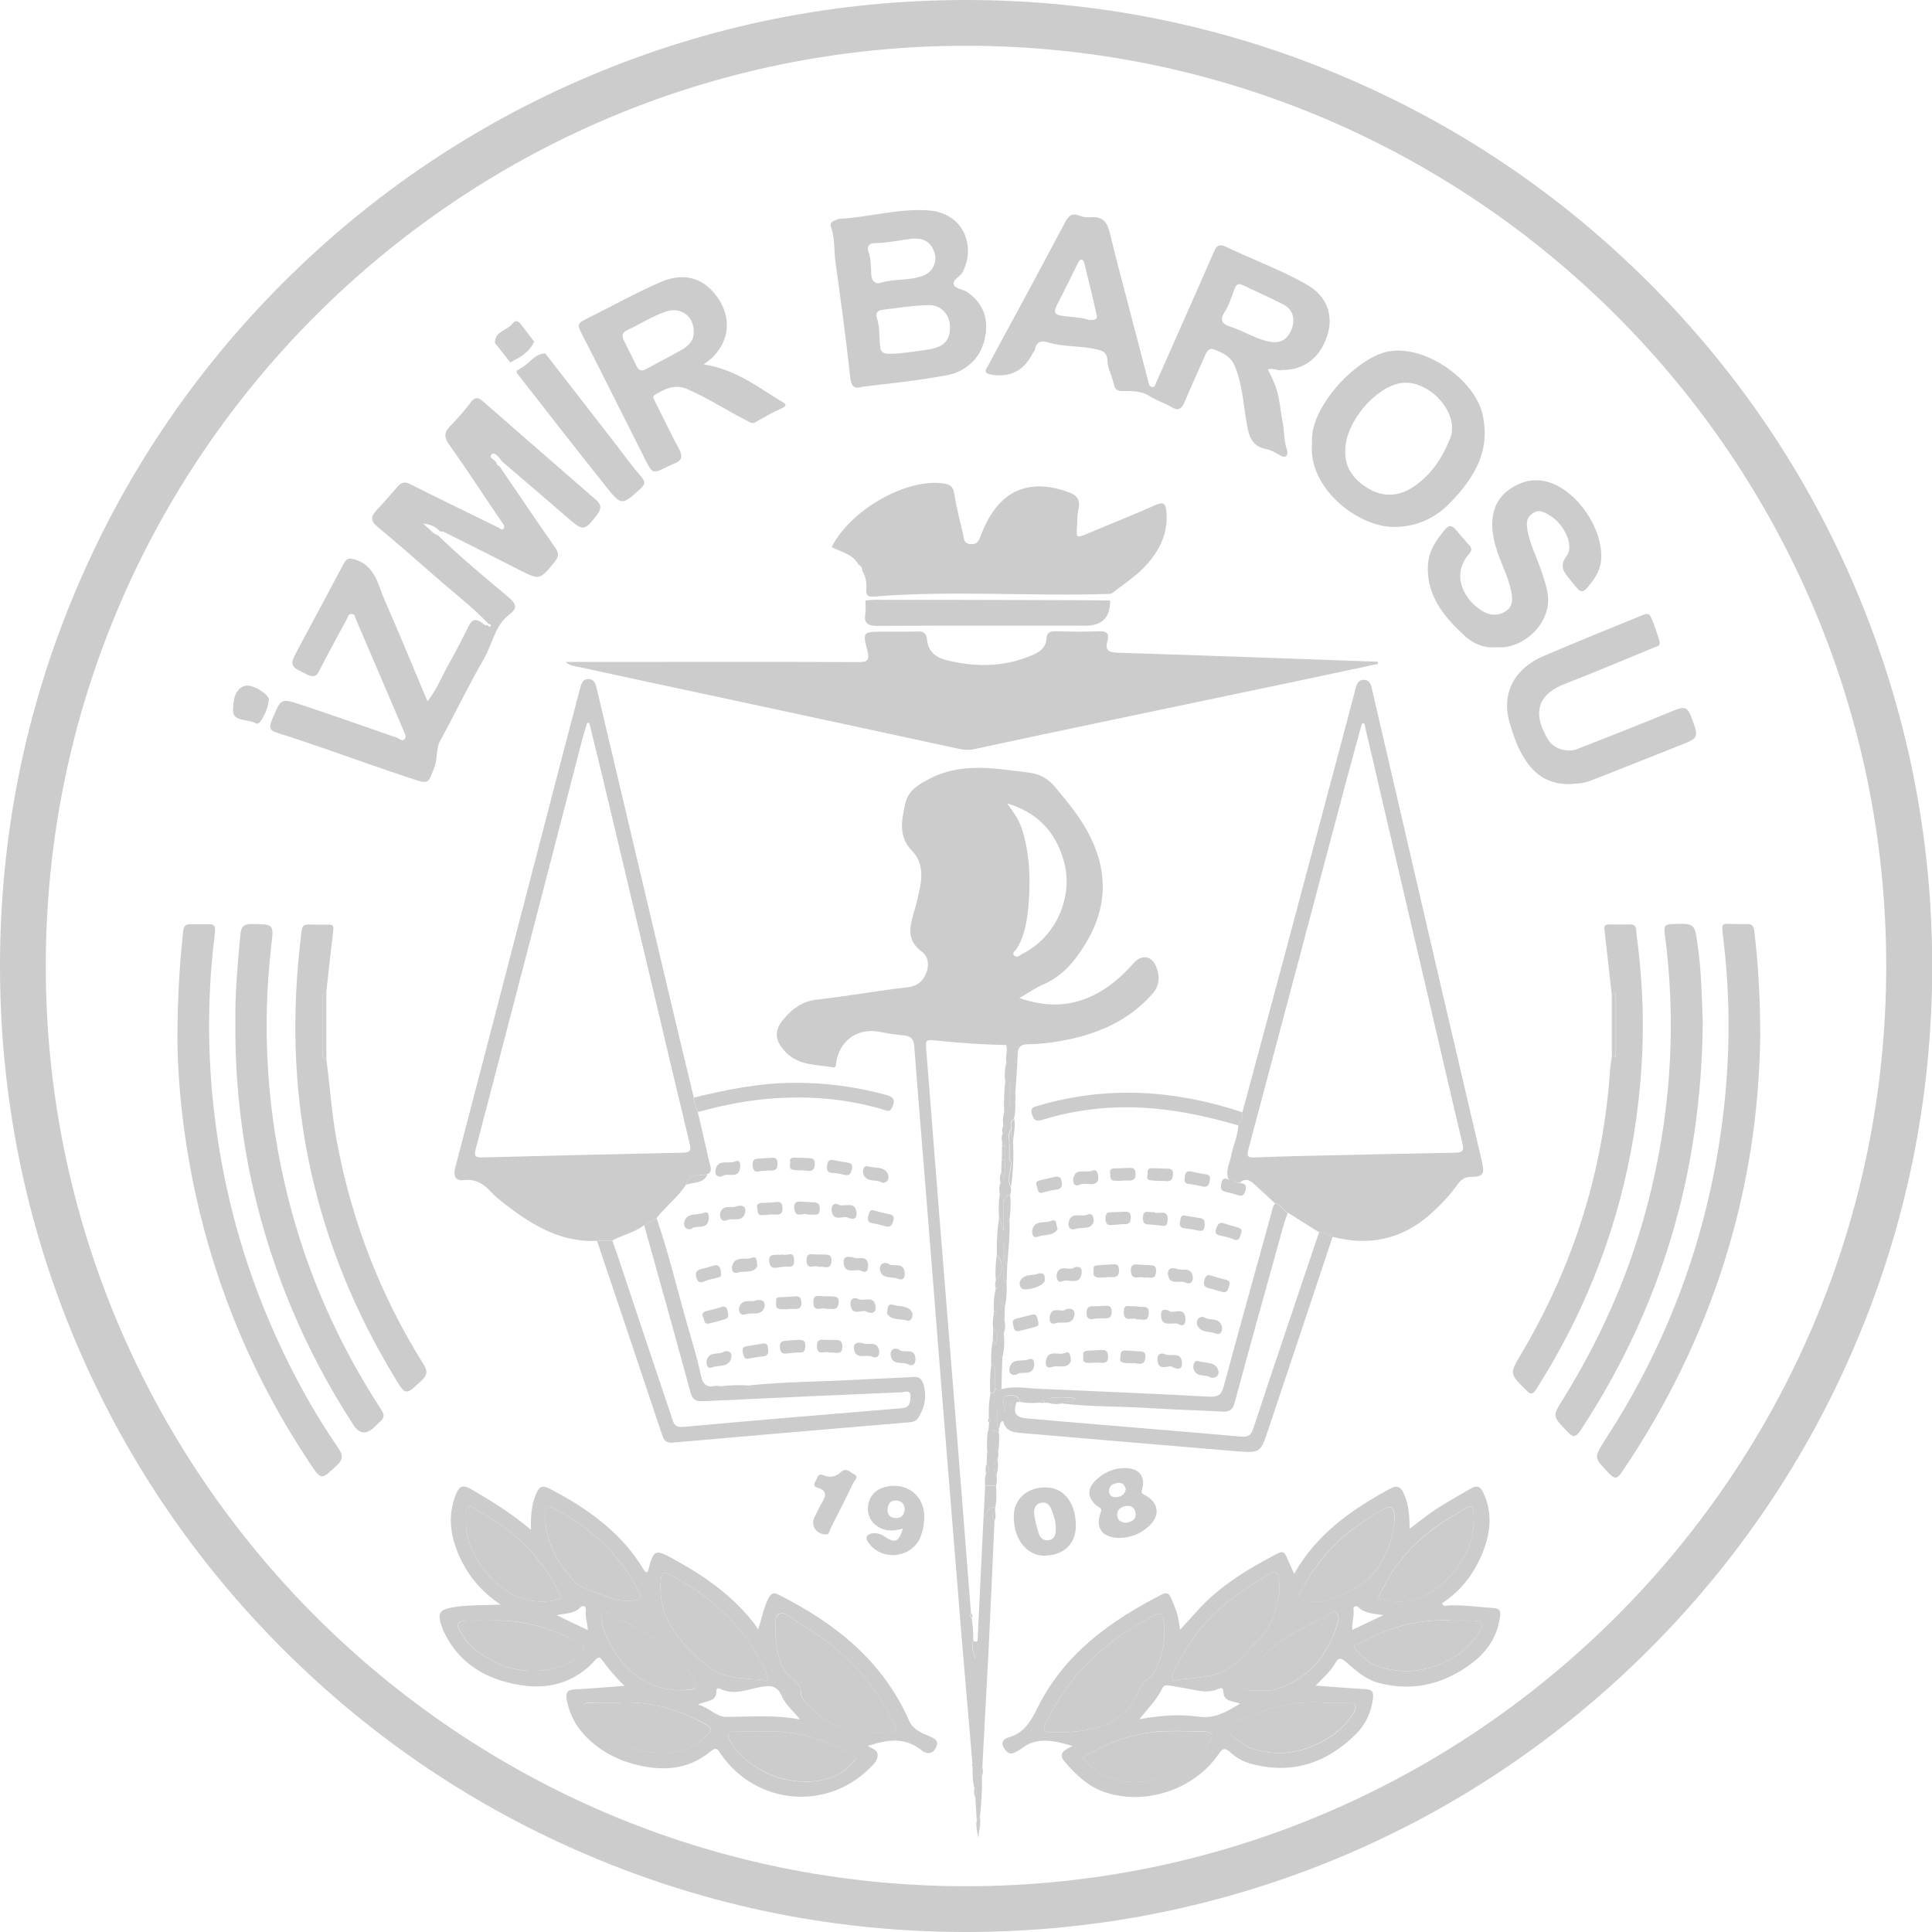 <?xml version="1.0" encoding="utf-8"?>
<!-- Generator: Adobe Illustrator 28.1.0, SVG Export Plug-In . SVG Version: 6.00 Build 0)  -->
<svg version="1.1" id="Layer_1" xmlns="http://www.w3.org/2000/svg" xmlns:xlink="http://www.w3.org/1999/xlink" x="0px" y="0px"
	 viewBox="0 0 970.8 970.8" style="enable-background:new 0 0 970.8 970.8;" xml:space="preserve">
<style type="text/css">
	.st0{fill:#CCCCCC;}
</style>
<path class="st0" d="M19,528.1c1.4,6.5,2.5,12.9,1.4,19.6c-0.5,0-1,0.1-1.4,0.1C19,541.2,19,534.7,19,528.1L19,528.1z"/>
<path class="st0" d="M19,482.5c0.4,0.1,0.9,0.1,1.3,0.2c0.5,3.5,2.3,7.2-1.3,10.1C19,489.4,19,486,19,482.5L19,482.5z"/>
<path class="st0" d="M951.8,576.8c-0.4-0.7-0.8-0.8-1.5-0.3c-1-2.9-0.3-5.5,1.5-8V576.8L951.8,576.8z"/>
<path class="st0" d="M19,560.2c2.5,1.6,1.5-1.1,2.2-1.8c1.2,1,1.1,2.2,0.4,3.5c-1-1-2-1.6-2.6,0.4V560.2L19,560.2z"/>
<path class="st0" d="M21.2,471.9c-0.4-0.9-0.4-1.7,0.2-2.5C22.3,470.3,22.2,471.1,21.2,471.9z"/>
<path class="st0" d="M949.6,583.4c0.4,0.8,0.2,1.5-0.3,2.1C948.8,584.6,948.8,583.9,949.6,583.4z"/>
<path class="st0" d="M947.6,594.7c0,0.5-0.1,1-0.1,1.5C946.8,595.7,946.8,595.2,947.6,594.7z"/>
<path class="st0" d="M22.6,572c-0.7-0.6-0.7-1.3-0.3-2.1C23.1,570.5,23.1,571.2,22.6,572z"/>
<path class="st0" d="M946.6,600.8c0.4,0.6,0.3,1.2-0.3,1.7C945.5,601.7,945.7,601.2,946.6,600.8z"/>
<path class="st0" d="M945.5,607.2c0.4,0.8,0.3,1.4-0.5,1.9C944.6,608.3,944.7,607.6,945.5,607.2z"/>
<path class="st0" d="M948.5,590.6c0.4,0.7,0.4,1.4-0.4,1.8C947.7,591.7,947.8,591.1,948.5,590.6z"/>
<path class="st0" d="M493.4,892.6c0.2,6.8-0.3,13.6-1,20.3c-0.5,0.7-1,1.3-1.6,1.9c-0.2-3.8-0.5-7.5-0.7-11.3c0.5-1.8,1-3.5-0.5-5.1
	c-1-3.6-0.9-7.3-0.9-11c0.8-0.5,0.7-1-0.1-1.5c-1.8-21.5-3.7-43-5.5-64.5c-3.2-39.6-6.4-79.2-9.6-118.7c-2.6-32.3-5.1-64.7-7.7-97
	c-2.1-26.7-4.4-53.3-6.4-80c-0.3-3.7-1.8-5.1-5.2-5.4c-4.3-0.4-8.5-1.1-12.8-1.9c-10.6-1.9-19.6,4.6-21.2,15.5
	c-0.2,1.2,0,2.8-1.8,2.4c-8.2-1.4-17-0.8-23.6-7.6c-5.5-5.7-6.1-10.8-0.9-16.8c4.3-5,9.2-8.8,16.5-9.6c15.3-1.7,30.4-4.5,45.6-6.2
	c4.9-0.6,7.6-2.9,9.3-6.9c1.7-4,1.3-8.5-2.1-11c-8.2-6-5.9-13.2-3.7-20.7c1.1-3.8,2-7.7,2.8-11.6c1.3-6.5,0.9-13.3-3.8-18.1
	c-7.4-7.5-5.4-15.8-3.6-24.1c1.4-6.3,6.2-9.3,12-12.3c16.4-8.6,33.1-5.2,49.9-3.2c5.3,0.6,9.5,2.7,13.2,7.1
	c6.8,8.1,13.5,16.1,18.1,25.7c8.8,18.1,7.9,35.7-2.4,52.8c-5.3,8.8-11.6,16.6-21.5,20.9c-3.8,1.6-7.3,4.1-12,6.8
	c13.1,4.5,24.7,4.4,36.2-0.9c8.5-3.9,15.3-9.9,21.4-16.8c3.8-4.3,8.9-3.6,11.1,1.8c2,4.9,1.9,9.6-2,14
	c-12.3,13.8-28.3,20.4-46.1,23.5c-5.3,0.9-10.6,1.6-16,1.6c-4.4,0-5.4,1.8-5.5,5.8c-0.1,6.5-0.8,13.1-1.2,19.6
	c-4.4-1-0.2-5.6-3.1-7.3c-0.7,0-1.3,0-2,0c-0.2-2.8-0.2-5.5,0.5-8.3c2-2.3,2.3-4.8,0.4-7.3c-0.2-0.3-0.2-0.6,0-1l-0.4-1.1
	c-11.6-0.2-23.1-1-34.6-2.2c-6-0.6-5.9-0.6-5.4,5.5c2.1,26.7,4.2,53.3,6.3,80c2.5,31.5,5.1,63,7.6,94.5c2.9,36,5.7,71.9,8.5,107.9
	c-0.5,0.8-0.5,1.5,0.3,2.2c0.7,3.8,0.9,7.5,0.8,11.3c-1.1,3-0.1,5.8,0.9,8.9c1.2-2.9,1.6-5.8,1.3-8.6c1-20.7,2-41.4,3-62.1
	c1.7-2,2.2-5.4,5.9-5.2c0,0.7-0.1,1.3-0.1,2c-1.6,1.6-1.5,3.3-0.3,5.2c-1,21.8-1.9,43.7-3,65.5c-1,19.4-2.1,38.8-3.1,58.2
	C492.4,889.6,492.5,891.1,493.4,892.6L493.4,892.6z M506.1,403.7c3.4,4.7,5.9,8.3,7.3,12.5c4.1,12.7,4.5,25.7,3.4,38.8
	c-0.7,7.6-1.8,15-5.9,21.7c-0.6,1-2.6,2-1.3,3.4c1.4,1.5,2.9-0.2,4.1-0.8c17-8.4,26.1-29.1,20.7-47.2
	C530.3,418.2,521.8,408.5,506.1,403.7L506.1,403.7z"/>
<path class="st0" d="M692.4,333.6c-13.8,2.9-27.6,5.9-41.4,8.8c-30.5,6.4-61.1,12.8-91.6,19.2c-23.5,4.9-46.9,9.9-70.3,14.9
	c-2.4,0.5-4.8,0.3-7.2-0.2c-41.5-9-82.9-17.9-124.4-26.8c-22.8-4.9-45.5-9.7-68.3-14.7c-1.5-0.3-3.4-0.5-4.9-2.2c13.6,0,26.8,0,40,0
	c35.6,0,71.2-0.1,106.7,0.1c4.7,0,6.2-0.7,4.8-5.9c-2.4-9.2-2.1-9.4,7.6-9.4c5.9,0,11.8,0.1,17.6-0.1c3-0.1,4.4,0.8,4.8,3.9
	c0.6,6.1,4.1,9.1,10.1,10.6c14.9,3.6,29.3,3.4,43.5-2.9c3.6-1.6,6.2-3.9,6.4-7.9c0.2-3.3,1.8-3.8,4.7-3.8c7.2,0.2,14.5,0.3,21.8,0
	c3.8-0.1,5.2,1.1,4.2,4.8c-1.4,4.9,0.6,5.8,5.3,6c43.5,1.3,87,3,130.5,4.5C692.4,333,692.4,333.3,692.4,333.6L692.4,333.6z"/>
<path class="st0" d="M661.1,847c9.1,0.7,17.1,1.3,25.2,1.8c3.1,0.2,4,1.3,3.6,4.6c-0.8,7-3.7,13-8.5,17.9
	c-15,14.9-32.6,20.6-53.4,14.8c-3.8-1.1-7-3.1-9.8-5.6c-2.4-2.2-3.7-2.3-5.8,0.8c-12.4,18.2-37.6,26.4-58.2,18.9
	c-8-2.9-13.9-8.8-19.3-15.1c-3.5-4.1,0.1-5.8,4.1-7.8c-9.5-2.6-17.8-4.9-25.8,1.4c-0.9,0.7-2.1,1.2-3.1,1.8c-3,1.6-4.5-0.3-5.8-2.5
	c-1.5-2.5,0.2-4.3,2.2-4.9c8.1-2.1,11.5-8.2,14.9-15.1c13.4-26.9,36.4-43.5,62.4-56.8c2.6-1.3,3.8-0.4,4.7,1.9c1,2.6,2.2,5,3,7.7
	c0.7,2.4,0.9,5,1.5,8.1c3.7-4,6.9-7.7,10.2-11.2c11.1-11.7,24.7-19.8,38.8-27.1c2.4-1.2,3.3-0.8,4.3,1.3c1.2,2.8,2.5,5.5,4,8.9
	c11.2-19.8,28.5-32,47.5-42.4c4.5-2.5,6.1-1.4,7.9,2.8c2.2,5.2,2.6,10.6,2.6,17c3.1-2.4,5.6-4.3,8.1-6.2c7-5.3,14.8-9.4,22.4-13.9
	c3.7-2.2,5.3-1,6.8,2.5c4.5,10,3.3,19.9-0.6,29.6c-4.3,10.5-10.8,19.2-20.4,25.4c0.6,1.9,2.1,1.2,3.1,1.1c7.6-0.3,15.2,0.8,22.7,1.3
	c3.6,0.3,3.7,1.8,3.3,4.7c-1.4,10-6.8,17.7-14.7,23.5c-13.8,10.1-29,13.9-46,9.5c-6.9-1.8-11.8-6.4-16.8-10.7
	c-2.7-2.3-3.7-1.9-5.3,0.8C668.5,839.8,665,843,661.1,847L661.1,847z M535.3,870.4c16.4-0.6,30.7-5,37.5-22c1.5-3.7,5.3-5.2,7.1-8.2
	c4.7-8.1,6-17.1,4.7-26.4c-0.3-2.2-1.2-4-4.5-2.2c-6.5,3.5-12.8,7.3-18.8,11.5c-15.6,11.2-27.6,25.5-35.9,42.9c-1.4,3-1,4.5,2.7,4.4
	C530.5,870.3,532.9,870.4,535.3,870.4L535.3,870.4z M643,799.4c-0.1-2.2-0.2-3.6-0.3-5c-0.3-3.9-1.4-5.6-5.6-3
	c-11.6,7-22.8,14.3-31.9,24.7c-6.3,7.3-11.3,15.4-15.5,24c-0.7,1.3-2.1,4.7,0.7,4.2c7.9-1.3,16-0.9,23.7-4.2
	c7.8-3.3,11.7-10.2,17.5-15.4C639.3,817.7,641.6,808.4,643,799.4L643,799.4z M544,883.2c10.9,14,28.9,14.4,42.8,8.9
	c8.4-3.3,15.7-8.4,20.6-16.3c2.7-4.5,2.1-5.7-3.1-5.8c-7.6-0.1-15.2-0.5-22.8,0.1C567.9,871.3,555.5,876,544,883.2L544,883.2z
	 M729.2,814.3c0-0.1,0-0.2,0-0.2c-1.4,0-2.8,0-4.1,0c-14.7,0.1-28.4,4.2-41.2,11.3c-1,0.5-5.4,0.8-2.3,3.9c3.2,3.2,6.4,6.7,11,8.1
	c10.2,3.3,20.5,3.1,30.3-0.9c8.2-3.3,15.4-8.2,20.1-16c2.9-4.8,2.4-6-2.9-6.2C736.5,814.2,732.9,814.3,729.2,814.3L729.2,814.3z
	 M740.5,764.7c0-1.4,0-2.8,0-4.1c0-3.6-1.1-4.7-4.5-2.5c-3.5,2.4-7.4,4.3-10.9,6.6c-13.6,9-24.4,20.7-31.3,35.6
	c-0.5,1.1-2.6,2.9,0.4,3.4c4.1,0.6,8.3,1.5,12.3,0.9C724.2,802,740.3,782.7,740.5,764.7L740.5,764.7z M665.9,855.6
	c-14.1-1-26.3,1.7-37.9,6.8c-3.7,1.6-9.6,2.2-9.9,6.9c-0.3,4.3,5.6,5.3,8.5,8.2c0.5,0.6,1.5,0.7,2.3,1c12.1,4.2,23.6,2.7,34.9-3
	c6.5-3.3,12-7.9,16-14.1c2.6-4,1.8-5.6-2.7-5.7C672.9,855.5,668.8,855.6,665.9,855.6L665.9,855.6z M700.8,764.6c0-0.9,0.1-1.7,0-2.6
	c-0.4-5.1-1.8-5.8-6.1-3.4c-2.2,1.2-4.4,2.6-6.6,3.9c-14.8,9.3-26.5,21.4-34.4,37.1c-1.4,2.7-1.1,3.7,2.4,4.6
	c9,2.4,16.8-2.3,23.5-5.5C692.9,792.4,698.5,779.1,700.8,764.6L700.8,764.6z M633.8,849.5c2.1-0.1,4.6,0.2,6.9-0.5
	c16.3-4.9,25.9-16.3,31.1-32.1c0.7-2,1.5-4.9-0.1-6.4c-1.8-1.7-3.7,0.9-5.4,1.7c-14.2,6.8-28.4,13.7-37.4,27.5
	c-1.6,2.5-4.7,5.3-3.5,8C626.6,850.5,630.7,848.9,633.8,849.5L633.8,849.5z M623.2,856c-3.6-1.2-8.1-1-8.4-5.3c-0.2-3-1.1-2.7-3-1.9
	c-4.2,1.8-8.4,1.1-12.7,0.2c-3.7-0.8-7.5-1.3-11.2-2c-1.4-0.2-3-0.5-3.7,1.1c-2.7,5.7-7.2,10.2-11.7,15.8c10.6-2,20.3-2.6,29.8-1.3
	C610.6,863.8,616.5,860,623.2,856L623.2,856z M695.1,811.6c-5.1-0.8-9.3-0.8-12.5-4c-1.3-1.3-2.7-0.1-2.5,1.1
	c0.5,3.3-0.9,6.6-0.6,10.3C684.8,816.5,689.5,814.2,695.1,811.6z"/>
<path class="st0" d="M266.8,768.7c-0.2-7.2,0.3-12.7,2.6-18.1c1.8-4.4,3.8-4.1,7.3-2.3c18.9,9.9,35.8,22,47,40.8
	c0.2,0.4,0.7,0.7,1.1,1c0.3-0.2,0.7-0.3,0.8-0.6c2.9-11.1,3.4-11.3,13.2-5.9c15.7,8.6,30.1,18.8,41,33.3c0.4,0.5,0.5,1.3,1.2,1.7
	c1.9-5.6,2.7-10.9,5.2-15.6c1.3-2.5,2.7-3,5.2-1.6c28.4,14.3,52.3,33.3,65.5,63.4c1.9,4.3,6,5.9,10,7.6c2.5,1.1,5.1,2,3.5,5.5
	c-1.6,3.5-4.5,3.8-7.2,1.7c-8.3-6.8-17.1-5.6-27.1-2.3c2.3,1.5,4.9,2,4.9,4.6c0,2.7-1.8,4.4-3.5,6.1c-21.7,22.1-57.2,19.1-75.1-6.3
	c-1.3-1.9-2-4.4-5.3-1.7c-11.7,9.8-25.3,10.1-39.1,6.3c-9.4-2.6-17.8-7.4-24.5-14.7c-4.6-5-7.4-10.7-8.7-17.3
	c-0.6-3.4,0-5.2,3.8-5.4c8.1-0.4,16.1-1.1,25.2-1.8c-4.5-4.3-8.2-8.8-11.6-13.4c-1.6-2.2-3.3,0.8-4.4,1.9
	c-10.2,10.3-22.9,13.4-36.6,11.1c-16.3-2.7-29.9-10.2-37.7-25.8c-0.2-0.5-0.5-0.9-0.7-1.4c-3.6-9.4-2.6-10.8,7-12.2
	c6.8-0.9,13.6-0.6,21.8-1c-10.5-7-17.3-15.7-21.6-26.2c-3.9-9.6-4.9-19.3-0.9-29.2c1.6-4,3.3-5.1,7.5-2.7
	C246.7,754.1,256.8,760.2,266.8,768.7L266.8,768.7z M389.6,821c1,8.5,1.2,17.3,9.5,23.1c1.7,1.2,3.4,4,3.3,6c-0.1,3.4,2,4.9,3.8,6.8
	c11.4,12.3,25.9,15.2,41.9,13.4c4-0.5,1.6-2.8,0.8-4.5c-10.4-22.6-27.5-38.9-48.7-51.1c-2.9-1.6-6.1-5.3-8.9-3.7
	C388.5,812.7,390.2,817.5,389.6,821L389.6,821z M335.1,790.3c-2.3-0.2-2.8,0.7-3.1,4.5c-1.4,19.3,10.5,31.4,23.6,42.4
	c7.4,6.2,17.2,6.2,26.4,6.8c1.2,0.1,2.7,1.6,3.7,0c0.7-1.2-0.3-2.5-0.9-3.8c-9.2-20.8-24.6-35.7-44.1-46.8
	C338.7,792.3,336.8,791.2,335.1,790.3L335.1,790.3z M380.1,870.1c-2.5,0-6.8,0-11.1,0c-3,0-4,0.9-2.4,4.1c3.5,7.1,9.4,11.5,16,15.4
	c12.3,7.2,33.5,8.8,44.4-2.3c3.8-3.9,4.2-4.1-0.5-6.6C412.6,873.2,397.9,869,380.1,870.1L380.1,870.1z M234.1,764.8
	c0.2,2.3,0.2,4.7,0.7,7.1c0.4,2,1.2,3.9,2,5.8c5.8,14,21.1,30.6,42.1,26.4c2.6-0.5,3.5-0.6,2-3.7c-8.5-17.8-21.9-30.7-38.8-40.2
	c-2.2-1.2-5.2-3.8-6.6-3.1C233,758.4,234.7,762,234.1,764.8z M310.2,855.6c-4.7,0-9.3,0-14,0c-2.7,0-3.7,0.5-2.2,3.6
	c3.8,7.8,10,12.8,17.5,16.6c12.9,6.6,32.3,7.7,43-3.2c3.4-3.5,3.6-4.3-0.7-6.7C340.1,858.6,325.7,854.6,310.2,855.6L310.2,855.6z
	 M245.5,814.3c-3.4,0-6.9-0.1-10.4,0c-5.6,0.2-6.2,1.6-3.4,6.5c4.4,7.8,11.7,11.8,19.4,15.5c9.6,4.5,30.2,5.7,40.2-5
	c3.4-3.6,2.4-4.4-0.9-6.2C276.4,817.6,261.5,813.6,245.5,814.3L245.5,814.3z M274.1,764.3c0.6,11.5,6,20.7,13.4,29.2
	c4.5,5.2,10.8,6,16.5,8.4c5,2.1,9.7,3,14.9,2.2c3-0.4,3.5-1.7,2.3-4c-9.6-18.9-24.4-32.6-43.1-42.3c-2.8-1.5-3.8-0.3-4,2.4
	C274.1,761.6,274.1,763,274.1,764.3L274.1,764.3z M340.3,849.3c1.4,0,2.8,0.1,4.1,0c5.9-0.3,6.4-1.3,3.3-6.4
	c-4-6.6-8.9-12.5-15.2-17.1c-8.2-5.9-17.3-10.3-26.3-14.7c-1-0.5-2.1-1.7-3.3-0.7c-1.3,1-0.6,2.4-0.5,3.8c0.6,4.9,2.6,9.2,5,13.4
	C314.7,840.2,325.2,848.5,340.3,849.3L340.3,849.3z M350.7,856.5c5.8,1.6,9.2,6.2,14.1,6.2c12.1,0,24.1-1.2,37.2,1.3
	c-3.6-4.5-7.4-7.6-9.2-11.8c-2.3-5.4-5.9-5.4-10.8-4.5c-6.6,1.3-13.3,4.3-20.1,0.9c-0.8-0.4-1.9-0.4-1.9,0.8
	C360.2,855.3,355.1,854.4,350.7,856.5L350.7,856.5z M295.4,819.1c-0.2-3.8-1.5-6.7-1-9.9c0.2-1.9-1.2-3.1-2.9-1.4
	c-3,3.1-7,2.8-11.8,3.8C285.3,814.3,290,816.6,295.4,819.1L295.4,819.1z"/>
<path class="st0" d="M251.2,234.6c9.3,13.6,18.4,27.2,27.8,40.6c1.9,2.7,1.9,4.4-0.3,7.1c-7.5,9.2-7.4,9.3-17.9,4
	c-12.5-6.4-25.1-12.7-37.7-19c-0.6-0.3-1.3-0.2-2-0.3c-2-2-4.2-3.6-8.6-3.9c3.3,2.4,4.7,5,7.6,5.9c11.2,11,23.4,20.9,35.3,31
	c4,3.4,4.9,5.5,0.4,8.9c-7.2,5.5-8.3,14.6-12.5,21.9c-7.8,13.5-14.6,27.7-22.1,41.4c-2.3,4.2-1.2,8.9-2.9,13.3
	c-3.2,8.1-2.7,8.6-10.7,6c-15.2-5-30.3-10.4-45.5-15.7c-7.1-2.4-14.2-4.9-21.3-7.1c-3.7-1.2-6.5-1.6-4.1-7.1
	c4.5-10.5,4.1-11,14.8-7.4c16.1,5.3,32,11,48,16.5c1.2,0.4,2.4,2,3.7,0.8c1.1-1.1,0.4-2.6-0.2-3.9c-8-18.8-16.1-37.6-24.1-56.3
	c-0.5-1.2-0.4-2.9-2.4-2.8c-1.6,0.1-1.6,1.5-2.2,2.5c-4.7,8.8-9.6,17.6-14.1,26.5c-1.3,2.6-2.8,2.5-4.9,1.9
	c-0.3-0.1-0.6-0.3-0.9-0.4c-9.1-4.4-9.1-4.5-4.4-13.3c7.6-14.1,15.1-28.2,22.6-42.3c1.6-3,2.8-3.2,6.2-2.1
	c9.8,3.3,11,12.3,14.3,19.8c7.4,16.8,14.3,33.8,21.7,51.3c5.1-6.5,7.7-13.7,11.5-20.2c3.2-5.6,6.1-11.4,9-17.2
	c1.6-3.4,3.5-4.7,6.9-2c0.7,0.6,1.6,1.4,2.8,1.1c0.3,0.7,0.8,0.9,1.5,0.6c0.1-0.1,0.2-0.7,0.1-0.8c-0.4-0.2-0.8-0.3-1.2-0.5
	c-8.1-8.5-17.5-15.6-26.3-23.4c-9.7-8.5-19.4-17-29.4-25.3c-3.6-3-3.4-5.3-0.4-8.4c3.6-3.8,7-7.8,10.5-11.8c2-2.3,3.7-2.6,6.6-1.1
	c14.6,7.4,29.4,14.5,44.1,21.7c0.8,0.4,1.7,1.7,2.6,0.4c0.8-1.2-0.2-2.1-0.9-3.1c-8.8-12.9-17.3-26.1-26.4-38.8
	c-2.8-3.9-2.7-6.3,0.5-9.6c3.7-3.8,7.2-7.8,10.4-12c2-2.6,3.6-2.4,5.8-0.5c19,16.6,37.9,33.1,56.9,49.6c2.7,2.3,3,4.4,0.8,7.3
	c-6.7,8.7-7,8.7-15.5,1.3c-10.7-9.3-21.6-18.5-32.4-27.8c-1.4-1.8-3.6-5-5.1-3.7c-2.3,1.9,2.2,2.8,2.4,4.9
	C249.5,233.5,250.6,234,251.2,234.6L251.2,234.6z"/>
<path class="st0" d="M617.4,592.7c-1.9-4.2,0.5-8,1.2-11.8c1-5.2,3.4-10,3.6-15.4c0.7-2.2,2.6-4,2.1-6.6
	c6.9-25.8,13.9-51.6,20.8-77.4c9.4-35.1,18.7-70.2,28.1-105.4c2.6-9.8,5.2-19.7,7.8-29.5c0.6-2.4,1.2-5,4.3-5c3.1,0,3.7,2.8,4.2,5.1
	c11.6,49.9,23.1,99.7,34.7,149.6c6.8,29.2,13.7,58.4,20.5,87.6c1.4,6.1,0.6,7.4-5.8,7.5c-3,0.1-4.7,1.3-6.3,3.5
	c-4.1,5.8-9,10.9-14.3,15.6c-14.3,12.4-30.6,15.7-48.7,11c-2.3-0.8-4.2-2.4-6.8-2.3c-5.2-3.3-10.4-6.5-15.6-9.8
	c-2.5-1.1-3.5-4.2-6.5-4.7c-3.5-3.3-7-6.5-10.6-9.8c-2.2-2-4.5-3.1-7-0.6C620.9,594.6,619.6,592.1,617.4,592.7L617.4,592.7z
	 M685.5,363.4c-0.4,0.1-0.8,0.2-1.2,0.3c-3.9,14.4-7.9,28.8-11.7,43.3c-15.1,57-30.2,113.9-45.4,170.9c-0.9,3.5,0.3,3.8,3.1,3.7
	c7.2-0.3,14.5-0.5,21.7-0.7c26.4-0.6,52.8-1.2,79.2-1.7c3.3-0.1,4.6-0.6,3.7-4.4c-5.4-22.6-10.6-45.3-15.9-68
	c-8.4-35.9-16.8-71.8-25.2-107.8C691.1,387.1,688.3,375.3,685.5,363.4L685.5,363.4z"/>
<path class="st0" d="M344.6,595.4c-4,6.3-10.1,10.7-14.6,16.6l-0.1,0v0c-2.1,1.2-4.1,2.5-6.2,3.7c-4.9,3.6-10.9,4.8-16.1,7.7
	c-2.6,0-5.1,0.1-7.7,0.1c-17.9,0.9-32.1-7.7-45.6-18c-2.7-2.1-5.5-4.3-7.8-6.8c-3.7-4-7.7-6.4-13.5-5.7c-4.2,0.5-5.3-2.3-4.3-6.1
	c5.7-21.8,11.4-43.7,17.1-65.5c9.4-36.2,18.8-72.4,28.2-108.6c5.8-22.4,11.6-44.7,17.5-67c0.6-2.2,1.3-4.6,4.1-4.6
	c3.1,0,3.7,2.5,4.3,5c11.5,48.6,23,97.3,34.5,145.9c4.7,19.8,9.4,39.6,14.2,59.3c-0.1,2.7,1.5,4.9,2,7.3c2,8.5,4,17.1,5.9,25.6
	c0.5,2,1.8,4.4-1.2,5.8C351.3,590.9,346.2,589.5,344.6,595.4L344.6,595.4z M296.1,363.2c-0.4,0-0.8,0.1-1.1,0.2
	c-0.7,2.3-1.5,4.6-2.1,6.9c-7.9,30.4-15.7,60.7-23.6,91.1c-10.1,38.7-20.1,77.4-30.3,116.1c-0.9,3.4,0,4.2,3.3,4.1
	c33.7-0.9,67.3-1.7,101-2.4c3.4-0.1,4.1-1.1,3.3-4.3c-7.2-30-14.3-60-21.4-90.1c-7.5-31.5-15-63.1-22.5-94.6
	C300.5,381.1,298.3,372.2,296.1,363.2L296.1,363.2z"/>
<path class="st0" d="M644.1,185.9c-2.1,0.7-4.5-1.4-7-0.2c1.1,2.2,2.3,4.5,3.2,6.8c2.7,6.2,2.9,13,4.2,19.6
	c0.9,4.5,0.6,9.3,2.1,13.7c0.4,1.1,0.6,2.6-0.4,3.4c-1,0.7-2.2,0.1-3.3-0.6c-2.1-1.1-4.2-2.5-6.5-2.9c-7.9-1.4-9-7.3-10.1-13.8
	c-1.6-9.4-2.1-19.1-5.9-28.1c-1.9-4.6-5.9-6.4-10-8.1c-2.8-1.2-3.9,0.7-4.9,3c-3.4,7.8-7,15.5-10.3,23.4c-1.4,3.3-3.1,4.5-6.3,2.6
	c-3.6-2.2-7.7-3.3-11.3-5.7c-3.7-2.4-8.5-2.6-13-2.5c-2.7,0.1-4.4-0.4-5-3.7c-0.7-3.8-3-7.5-3.1-11.3c-0.2-5.3-3.2-5.4-7.2-6.3
	c-7.5-1.5-15.1-0.9-22.5-3.1c-2.9-0.9-5.9-0.9-6.7,3.3c-0.2,0.9-1,1.8-1.5,2.7c-4.4,8.4-11.4,11.8-20.8,10.1
	c-4.5-0.8-1.8-3.3-1.1-4.8c5.8-11,11.8-21.8,17.7-32.8c7-13,14-26,20.9-39.1c1.6-3,3.3-4.6,6.9-3.2c1.7,0.7,3.8,1,5.6,0.9
	c5.7-0.6,8.4,1.9,9.8,7.5c3.4,14.3,7.3,28.5,11,42.8c2.8,10.8,5.6,21.5,8.4,32.3c0.3,1.1,0.5,2.5,2,2.7c1.3,0.1,1.5-1.2,1.9-2.1
	c9.7-22,19.5-43.9,29.1-65.9c1.3-3.1,2.6-4.1,6-2.5c13.4,6.4,27.3,11.5,40.3,18.8c11.8,6.6,13,16.9,11.1,24.2
	C664.1,179.2,655.7,186.1,644.1,185.9L644.1,185.9z M639.3,171.9c5.2,0.5,8.2-2.4,9.8-6.7c1.9-5.4,0.3-9.9-4.4-12.3
	c-6.6-3.4-13.5-6.4-20.2-9.6c-2.3-1.1-3.4-0.4-4.2,1.9c-1.4,3.8-2.6,7.9-4.8,11.3c-2.8,4.4-1.6,6.3,2.9,7.7
	C625.4,166.5,631.8,170.9,639.3,171.9L639.3,171.9z M547.3,160.8c2.1-0.1,4.3,0.1,3.8-2.2c-1.9-8.9-4.1-17.6-6.3-26.5
	c-0.2-0.9-0.7-1.7-1.7-1.6c-0.5,0.1-1,0.8-1.3,1.4c-3.6,7.2-7.2,14.6-10.9,21.8c-1.4,2.8-1.1,4.4,2.2,4.9
	C538,159.4,543.1,159.3,547.3,160.8L547.3,160.8z"/>
<path class="st0" d="M558.9,298c-0.3,0.1-0.6,0.2-0.9,0.4c-39.6,1.4-79.3-1.9-119,1.4c-3.1,0.2-3.9-0.9-3.7-3.8
	c0.2-3.1-0.2-6.2-1.9-8.9l-0.1-0.3c0-1.4-0.6-2.4-1.9-3.1c-2.9-5.3-8.7-6.3-13.5-8.8c9.5-18.8,37.4-34.6,56.1-32
	c3.4,0.5,5,1.6,5.5,5.2c1.1,6.8,2.8,13.5,4.4,20.2c0.5,2,0,4.8,3.8,5.1c3.7,0.3,4.2-2.1,5.2-4.4c0.7-1.6,1.2-3.2,2-4.8
	c8.5-18,22.4-23.7,41.2-17.2c4.7,1.6,7,3.7,5.8,8.8c-0.6,2.7-0.5,5.5-0.7,8.2c-0.5,6.5-0.5,6.5,5.8,3.9c11.3-4.7,22.6-9.3,33.8-14.2
	c4.1-1.8,5-0.3,5.3,3.4c1,11.6-4,20.7-11.8,28.6c-4.4,4.4-9.6,7.8-14.5,11.6C559.7,297.4,559.3,297.7,558.9,298L558.9,298z"/>
<path class="st0" d="M884.5,519.7c-0.8,77.5-23.6,152.3-69.6,220.1c-2.5,3.7-3.8,3.3-6.5,0.4c-7.5-7.8-7.6-7.7-1.8-16.8
	c28-43,46.7-89.8,55.8-140.2c6.6-36.7,8.1-73.7,3.6-110.9c-1.2-10-1.2-7.8,7.2-8c1.4,0,2.8,0.1,4.1,0c2.7-0.2,3.9,0.6,4.2,3.6
	C883.4,483.7,884.4,499.6,884.5,519.7z"/>
<path class="st0" d="M89.2,515.6c0.3-20.4,1.4-34,2.8-47.5c0.3-2.9,1.4-3.9,4.2-3.7c13.9,0.5,12.5-2.9,10.9,12.1
	c-2.6,25-2.7,50-0.3,74.9c3.8,38.7,13,76,28.2,111.8c9.5,22.4,20.9,43.9,34.7,64c2.6,3.8,3,6-0.7,9.4c-7.7,7.1-7.5,7.3-13.4-1.5
	c-27.7-41.6-46.9-86.9-57.5-135.8C91.7,569.5,88.7,539.4,89.2,515.6L89.2,515.6z"/>
<path class="st0" d="M118.3,514.1c-0.3-14.3,1.1-29.4,2.5-44.5c0.3-3.8,1.6-5.4,5.7-5.3c11.2,0.2,11.1-0.1,9.8,11
	c-4.9,42.6-2,84.7,8.4,126.3c9.6,38.3,25.4,73.8,46.9,106.8c1.8,2.7,1.4,4.2-0.7,6c-0.9,0.8-1.7,1.7-2.6,2.5
	c-4.1,4.1-7.7,3.8-10.8-1c-25.7-39.6-43.2-82.6-52.5-128.9C120.5,563.3,118,539.3,118.3,514.1L118.3,514.1z"/>
<path class="st0" d="M855.6,513.6c-0.6,75.2-20.7,143.2-61.3,205c-2.6,4-4,3.7-7,0.5c-7.2-7.6-7.3-7.4-2-15.9
	c20.5-33,35.7-68.3,44.6-106.2c10-42.3,12.3-84.9,6.6-128c-0.5-3.5,0.1-4.6,3.7-4.7c11.5-0.3,11.4-0.4,12.9,11
	C855,488.4,855.1,501.7,855.6,513.6L855.6,513.6z"/>
<path class="st0" d="M433,194.4c-4,1.3-5.4-0.5-5.9-5.6c-2-19.1-4.7-38.2-7.3-57.3c-0.8-5.8-0.2-11.8-2.2-17.4
	c-0.6-1.6,0-2.7,1.6-3.2c0.8-0.3,1.6-0.8,2.4-0.9c14.9-0.8,29.6-5.3,44.6-4.3c18.1,1.1,24.4,18.2,17.4,31.2
	c-1.3,2.4-5.4,3.7-4.2,6.4c0.8,1.8,4.7,2.1,6.8,3.6c6.9,4.8,10.1,11.6,9.2,19.9c-0.9,8.4-4.8,15.1-12.5,19.3
	c-4.4,2.4-9.2,2.8-13.9,3.6C457.4,191.7,445.6,192.8,433,194.4L433,194.4z M451.5,177.6c4.4-0.6,10.3-1.1,16.2-2.2
	c7.3-1.4,10.1-5.2,9.6-12.2c-0.4-5.3-4.6-10-10.5-9.9c-7.8,0.2-15.6,1.4-23.5,2.4c-2.4,0.3-3.6,1.6-2.6,4.4
	c1.1,3.3,1.1,6.8,1.3,10.2C442.3,177.9,442.5,178.1,451.5,177.6L451.5,177.6z M458.4,119.9c-6.4,0.9-12.9,2.2-19.4,2.3
	c-2.1,0.1-3.5,1.7-2.7,4c1.4,3.8,1.3,7.8,1.5,11.8c0.2,2.9,1.7,4.9,4.6,4.1c7-2.1,14.4-1,21.3-3.5c5-1.8,7.6-7.2,5.7-12.1
	C467.5,121.1,463.6,119.6,458.4,119.9L458.4,119.9z"/>
<path class="st0" d="M353.6,183.1c16.2,2.5,27.4,11.6,39.4,18.8c2.2,1.3,2.4,2.1-0.3,3.3c-4.5,2-8.7,4.4-13,6.9
	c-2,1.2-3.2-0.2-4.7-0.9c-10-5-19.4-11.3-29.7-15.7c-6-2.6-10.9-0.3-15.9,2.7c-1.8,1.1-1.1,1.9-0.4,3.3c4.1,8,7.9,16.1,12.2,24.1
	c1.9,3.5,1.6,5.7-2.1,7.2c-1.1,0.4-2.2,1-3.3,1.5c-7.9,3.9-7.9,3.9-11.7-3.6c-10.7-21.2-21.3-42.6-32.2-63.8
	c-1.8-3.5-1.5-4.6,2.2-6.4c12.6-6.2,25-13.2,37.9-18.8c11.7-5,21.3-2.1,28.1,7.1c7.5,10.2,6.7,21.7-1.7,30.4
	C357.3,180.4,355.9,181.3,353.6,183.1L353.6,183.1z M348.6,166.7c0.1-7.8-6.5-12.6-13.8-10.2c-7,2.3-13.2,6.4-19.8,9.5
	c-2.9,1.3-2.4,3.3-1.3,5.5c2,4.1,4.2,8.2,6.1,12.4c1.2,2.5,2.7,2.7,5,1.5c6.1-3.4,12.3-6.5,18.4-10
	C346.2,173.5,348.8,170.9,348.6,166.7L348.6,166.7z"/>
<path class="st0" d="M164,532.3c1.8,13.7,2.7,27.4,5.2,41c7.5,40.1,21.8,77.5,43.5,112c2.3,3.6,2.1,5.6-1,8.5
	c-7.9,7.4-7.8,7.6-13.5-1.8c-40.1-66.3-55.9-138-47.7-215c0-0.3,0.1-0.7,0.1-1c1.9-14.5-1-10.9,14.4-11.4c1.9-0.1,2.8,0.5,2.5,2.7
	c-1.2,10.2-2.4,20.5-3.5,30.8c-2,0.5-1.9,2.1-1.9,3.7c0,9,0,17.9,0,26.9C162,530.2,161.9,531.8,164,532.3L164,532.3z"/>
<path class="st0" d="M809.9,500.1c-1.2-11-2.4-21.9-3.7-32.9c-0.3-2.2,0.6-2.7,2.5-2.7c3.5,0,6.9,0.1,10.3,0c3.7-0.1,3,2.8,3.3,4.8
	c2.7,19.9,3.8,39.8,2.9,59.9c-2,44.6-12.1,87.3-30.8,127.8c-6.5,14.1-14,27.7-22.3,40.8c-1.6,2.6-2.6,3.4-5.2,0.8
	c-8.4-8.4-8.5-8.2-2.4-18.5c26.2-44.2,41.2-91.9,44.6-143.2c0.2-2.2,0.6-4.4,0.9-6.6c0.9,0.5,2,2.2,2-0.6c0-9.7,0-19.3,0-29
	C811.9,497.9,810.8,499.6,809.9,500.1L809.9,500.1z"/>
<path class="st0" d="M659.3,222.9c-1.7-17.4,21-41.9,37-46c18.3-4.7,44.5,13.3,48.6,31.1c4.3,18.6-4.1,32-16,44.4
	c-7.6,8-17,12.3-28.2,12.4C682,264.9,657.1,244.9,659.3,222.9L659.3,222.9z M676,226c-0.6,8.9,4.4,15.3,11.8,19.6
	c7.2,4.2,14.9,4,22.3-0.9c9.1-6.1,14.5-14.3,18.6-24.5c5.1-12.9-11.4-30.4-25.4-27.6C690.4,195.2,676.1,212.5,676,226L676,226z"/>
<path class="st0" d="M640.6,604.8c3,0.4,4,3.6,6.5,4.7c-0.6,1.8-1.4,3.5-1.9,5.3c-8.3,30-16.7,60-24.8,90c-1,3.8-2.7,4.7-6.3,4.5
	c-11.9-0.7-23.8-0.9-35.6-1.7c-15.1-1-30.3-0.6-45.3-2.4c1.7-2.1,4.8,0.2,7.1-2.6c-4.3-0.7-8.2-0.7-12-0.2c-1.2,0.1-1.2,1.5-1.3,2.5
	c-0.7,0-1.4,0-2.1,0c-0.2-0.7-0.3-1.5-1.2-1.3c-0.3,0.1-0.5,0.8-0.8,1.2c-3.5,0.2-6.9,0.4-10.4-0.4c-0.9-3.7-3.8-3.6-6.5-3.1
	c-2.1,0.3-2.3,2.4-1.1,8c0.8-1.9-0.2-4,1-5.5c2.1,0.5,0.6,2.6,2,3.3c0.7-1.2,0.6-3.3,2.9-2.7c-1.8,5.6-0.6,7.8,5,8.3
	c10.5,1,21,1.8,31.5,2.7c25.5,2.2,50.9,4.2,76.3,6.5c3.6,0.3,5-0.7,6.2-4.2c10.8-32.9,22-65.7,33-98.5c2.6-0.2,4.5,1.5,6.8,2.3
	c-10.7,32.2-21.4,64.3-32.2,96.5c-4,12-4,12.2-16.5,11.2c-35.4-2.9-70.8-6-106.2-9c-4.7-0.4-9.4-0.4-10.7-6.3
	c-2.2,1-1.2,2.8-2.1,3.8c-1.8-3-0.5-6.2-0.9-9.3c2-2.9,0.5-6.2,1-9.3c0.4-0.3,0.8-0.7,1.1-1c5.9-1.8,11.9-0.6,17.9-0.3
	c29,1.2,57.9,2.5,86.8,4c4.6,0.2,6.1-1.2,7.2-5.5c8.1-30.1,16.5-60.1,24.8-90.2C640,605.7,640.4,605.3,640.6,604.8L640.6,604.8z"/>
<path class="st0" d="M752,325.2c-6.3,0.7-12-1.8-16.8-6.4c-10-9.4-18.4-19.7-17.7-34.7c0.4-7.5,4.4-13.1,9-18.5
	c1.5-1.8,3.2-1.6,4.8,0.3c2.3,2.7,4.6,5.4,7,8.1c1.4,1.5,1.3,2.8-0.1,4.3c-9.5,10.9-2.2,23.8,7.3,29.1c3.5,2,7.7,2.1,11.3-0.4
	c3.5-2.4,3.3-6,2.6-9.7c-1.5-7.8-5.5-14.7-7.7-22.2c-3.7-12.3-3-25.6,11.8-32c5.9-2.6,12.4-2.3,18.5,0.7
	c12.9,6.3,23.3,23.2,22.6,36.9c-0.3,6.1-3.6,10.8-7.6,15.2c-1.6,1.8-2.9,1.4-4.2,0c-1.4-1.5-2.6-3.1-3.9-4.7
	c-3.1-3.7-5.6-6.7-1.6-12c3.9-5.3-1.7-16.5-9.1-20.5c-2.4-1.3-4.7-3-8-0.8c-3.2,2.1-3.2,4.8-2.8,7.6c1,7.4,4.6,13.9,6.9,20.8
	c1.4,4.2,2.9,8.3,3.5,12.8C779.5,313.6,764.9,326.5,752,325.2L752,325.2z"/>
<path class="st0" d="M323.7,615.7c2.1-1.2,4.1-2.5,6.2-3.7c6.2,18,10.5,36.5,15.8,54.8c2.3,8.1,4.8,16.2,6.5,24.4
	c1,4.5,2.9,6.2,7.3,5.2c0.8-0.2,1.7,0.1,2.5,0.1c5.6,3.5,11.6,0.6,17.3,0.9c-0.9-0.4-1.8-0.8-2.7-1.3c18.5-1.9,37.2-1.8,55.8-2.9
	c8.8-0.5,17.6-0.7,26.4-1.3c3-0.2,4.3,0.8,5.2,3.6c1.8,6.1,0.8,11.5-2.5,16.8c-1.1,1.9-2.8,2.2-4.8,2.4
	c-39.5,3.3-79.1,6.7-118.6,10.2c-3.4,0.3-4.4-1-5.4-3.9c-10.8-32.5-21.8-65-32.7-97.5c2.6,0,5.1-0.1,7.7-0.1
	c0.8,2.3,1.6,4.5,2.4,6.8c9.1,27.3,18.2,54.6,27.4,81.9c0.9,2.7,1.3,5.3,5.7,4.9c36.6-3.3,73.3-6.4,109.9-9.4c4-0.3,4.3-2.8,4.4-5.7
	c0.2-3.8-2.7-2.4-4.4-2.3c-33.3,1.4-66.6,2.9-99.9,4.5c-4,0.2-5.3-1.1-6.3-4.7C339.3,671.5,331.5,643.6,323.7,615.7L323.7,615.7z"/>
<path class="st0" d="M789.3,394c-14,0.3-20.7-7.4-25.7-17.1c-2-4-3.4-8.5-4.8-12.9c-5-16,2.8-28.3,16.5-34.2
	c16.7-7.2,33.7-14,50.5-20.9c1-0.4,2-0.6,3,0c1,0.6,5.4,13.2,5.2,14.4c-0.3,1.6-1.6,1.5-2.7,2c-15,6.1-29.8,12.5-44.9,18.3
	c-15.9,6.1-15.4,17.1-8.2,28.5c2.7,4.2,9.3,6.2,14.3,4.3c16.2-6.3,32.3-12.7,48.4-19.3c5.7-2.3,7-2,9.1,3.6
	c3.8,10.2,3.7,10.1-6.8,14.2c-15,5.9-30,12-45.1,17.8C794.9,393.8,791.1,393.7,789.3,394L789.3,394z"/>
<path class="st0" d="M557.8,301.7c0.2,8.4-3.9,12.7-12.3,12.7c-34.8,0-69.6-0.1-104.4,0.1c-4.8,0-7.1-1-6.3-6.1
	c0.3-2.2,0.1-4.5,0.1-6.7c1.5-0.1,3.1-0.3,4.6-0.3c24.6,0,49.3,0,73.9,0.1C528.2,301.5,543,301.6,557.8,301.7z"/>
<path class="st0" d="M274,177.6c11.3,14.6,22.7,29.2,34,43.8c4.8,6.2,9.3,12.5,14.4,18.4c2.3,2.7,1.4,3.9-0.6,5.8
	c-9.3,8.4-9.5,8.6-17.2-1c-15-18.8-29.8-37.8-44.6-56.8c-0.3-0.4-0.3-1-0.4-1.5c0.7-0.4,1.4-0.9,2.1-1.3
	C266,182.8,268.5,177.7,274,177.6L274,177.6z"/>
<path class="st0" d="M624.3,558.9c0.5,2.6-1.3,4.4-2.1,6.6c-16.4-4.8-33.1-8.3-50.3-9c-16.2-0.6-32,1.3-47.5,6
	c-2.8,0.9-4.6,1.3-5.8-2.4c-1.2-3.8,1-3.8,3.4-4.6C556.5,545.4,590.6,547.7,624.3,558.9L624.3,558.9z"/>
<path class="st0" d="M350.7,558.8c-0.6-2.5-2.2-4.7-2-7.3c16.1-3.9,32.3-7.2,49-7.4c16.2-0.2,32,1.8,47.6,6.1c3.7,1,4.7,2.5,3,6.2
	c-1.3,2.9-2.9,1.5-4.6,1.1c-16.7-4.9-33.8-6.7-51.2-5.8C378.2,552.3,364.3,555,350.7,558.8L350.7,558.8z"/>
<path class="st0" d="M562.5,772.8c-8.8-0.1-12.3-5.1-9.4-12.9c0.8-2.2-0.6-2.2-1.6-3c-4.9-3.6-5.5-8.5-1.3-12.7
	c4.3-4.4,9.7-6.7,15.8-6.5c6.5,0.2,9.7,4.5,7.9,10.7c-0.6,2,0.1,2.2,1.5,2.9c6.9,3.7,7.7,10.2,2,15.5
	C573,770.9,567.7,772.7,562.5,772.8L562.5,772.8z M566.5,765.1c1.8-0.6,4.5-1.2,4.1-4.7c-0.3-2.7-2-4-4.6-3.7
	c-2.6,0.3-4.7,1.7-4.6,4.6C561.5,763.8,563,765.3,566.5,765.1L566.5,765.1z M565.7,748.3c-0.5-2-1.6-3.4-3.9-3.2
	c-2.4,0.3-4.5,1.4-4.5,4c-0.1,2.2,1.3,3.4,3.7,3.2C563.4,752.1,565.2,751,565.7,748.3L565.7,748.3z"/>
<path class="st0" d="M540.6,766.7c0,9.2-6.3,15-16,15c-8.6,0-15.2-8.3-15.2-19.4c-0.1-8.9,6.5-15,16.2-14.9
	C534.6,747.5,540.6,755.2,540.6,766.7z M530.5,768.4c0.1-3.3-0.8-6.5-2-9.5c-0.9-2.3-2.3-4.4-5.3-3.8c-3.3,0.7-3.8,3.4-3.5,6
	c0.4,3,1.2,6,2.1,9c0.8,2.5,2.3,4.3,5.3,3.8C530.1,773.3,530.5,770.9,530.5,768.4L530.5,768.4z"/>
<path class="st0" d="M453.7,768.1c-3.5,0.9-6.3,1.3-9.2,0.5c-5-1.4-8.4-5.4-8.4-10.4c0-5.2,3-9.3,7.9-10.8
	c11.4-3.4,21.2,4.3,20.4,16.1c-0.2,3.4-0.9,6.8-2.4,10c-4.4,8.6-16.7,10.7-23.8,3.8c-1.6-1.6-3.8-4.3-2.3-5.7c2.2-2,5.9-1.3,8.5,0.4
	C449.7,775.6,451.5,775.1,453.7,768.1L453.7,768.1z M454.6,758.4c-0.1-2.9-1.8-4.5-4.6-4.4c-2.7,0-3.9,1.8-4,4.4
	c-0.2,2.8,1.5,4.3,3.9,4.4C452.8,763,454.4,761.3,454.6,758.4z"/>
<path class="st0" d="M415.5,771c-5.2,0.3-8.3-4.4-6.3-8.5c1-2,2-4,3-6c1.9-3.5,5-7.2-1.8-9.1c-1.7-0.5-1.4-2-0.5-3.4
	c1-1.4,1-4,3.9-2.7c3.1,1.3,6.1,0.9,8.6-1.5c2.8-2.7,4.8,0,6.8,1c2.5,1.3,0.2,3-0.4,4.3c-3.7,7.7-7.6,15.4-11.5,23
	C416.8,769.4,416.5,770.9,415.5,771L415.5,771z"/>
<path class="st0" d="M507.3,613.1c0.2,7.6-0.6,15.2-1.2,22.8c-2.2-3.4,0.1-7.5-2-12.2c0,6.8,0,12.2,0,17.7c0,1.3,0.3,2.4,1.7,2.8
	c0.2,4.2,0,8.3-0.8,12.4c-0.5-0.6-1-1.3-2.2-3c1.1,4.2-1.5,7.7,2,10.3c0.4,1.8,0.4,3.6-0.2,5.3c-1.5,0.6-1.3,1.3-0.1,2
	c0.3,3.5,0.1,6.9-0.7,10.3c-2.8-0.1-2.8,1.8-2.8,3.8c0,4.2,0,8.5,0,12.7c-0.3,0-0.6,0-1,0c0-1.9,0.2-3.8-0.1-5.6
	c-0.4-2.3,1.5-5.2-1.8-6.8c-0.3-4.2,0.1-8.3,0.8-12.4c0.5,1,1.1,1.9,1.6,2.9c-0.7-2.7,2.6-6.1-1.4-8.1c-0.4-2.4-0.3-4.9,0.2-7.3
	c0.6-0.2,1.5-0.3,1.3-1.2c-0.1-0.3-0.8-0.5-1.2-0.8c-0.2-3.5-0.1-6.9,0.8-10.3c0.2-0.2,0.5-0.5,0.8-0.8c-0.2-0.2-0.5-0.3-0.7-0.5
	c-0.4-1.4-0.4-2.7,0.2-4c3.6-2.3,3.9-9.4,0.4-12.4c-0.2-6.3,0.2-12.5,1.1-18.7c2,1.6,0.1,4.3,2.2,6.6v-15.8c0.3,0,0.6,0,1,0
	c0,2.9,0,5.8,0,8.7C505.1,613.2,505.7,613.7,507.3,613.1L507.3,613.1z"/>
<path class="st0" d="M135.1,351.5c-0.4,5.5-4.6,13.2-6.3,12.1c-3.9-2.5-11.6-0.7-11.7-6.4c0-3.9,0.4-11.1,6-12.6
	C127.3,343.6,135.3,349.3,135.1,351.5z"/>
<path class="st0" d="M256.4,182.1c-2.2-2.8-4.4-5.6-6.6-8.4c-0.4-0.5-1.1-1.1-1.1-1.7c0.1-5.6,6.1-5.9,8.7-9.3
	c1.7-2.1,3.1-1.4,4.5,0.5c2.1,2.8,4.4,5.6,6.5,8.4C266.1,177.1,261.2,179.6,256.4,182.1L256.4,182.1z"/>
<path class="st0" d="M505.1,602.8c-0.3,0-0.6,0-1,0c-0.1-1.3,0-2.8-1.8-3.2c-0.3-1.7-0.3-3.5,0.4-5.1c1-0.3,1.3-1.2,1.3-2.1
	c2-3,0.8-6.3,0.9-9.5c0-2.3,0-4.6,0-7c0.1-1.1-0.2-1.9-1.4-2.2c-0.3-1.4-0.3-2.8,0.3-4.1c1.7-1.3,1.6-2.7,0.3-4.2
	c-0.3-2.1-0.2-4.2,0.4-6.2c2.2,0.1,2.7-1.3,2.6-3.2c1.2-0.8,0.9-3.2,3-3.1c0.2,3.1,0.2,6.2-0.6,9.3c-2.4,1.2-1.1,3.4-1.5,5.2
	c-1.9,2.3-0.8,4.9-0.9,7.4c0,2.7,0,5.4,0,8.1c0.3,0.4,0.5,0.7,0.8,1.1c0.4,4.1-2.4,8.3-0.1,12.4c0.4,1.4,0.3,2.8-0.3,4.2
	C506.2,600.6,505.2,601.2,505.1,602.8L505.1,602.8z"/>
<path class="st0" d="M393.8,630.4c1.4,0.9,4.8-2.1,5.2,2.2c0.2,2.3,0,4.1-3,3.9c-1.7-0.1-3.4,0.1-5.1,0.4c-2.7,0.5-4.1,0-4.4-3.2
	c-0.3-3.3,1.9-3.1,3.9-3.2C391.4,630.5,392.4,630.5,393.8,630.4L393.8,630.4z"/>
<path class="st0" d="M551.7,662.5c-2.3-0.1-5.8,2-5.7-3c0-2.2,0.8-3.1,2.9-3.1c1.9,0,3.8-0.1,5.7-0.2c2.2-0.2,4-0.3,4,2.9
	c0,3-1.5,3.5-3.8,3.3C553.8,662.5,552.7,662.5,551.7,662.5L551.7,662.5z"/>
<path class="st0" d="M571.3,663c-1.9-1.5-7,2.1-6.6-4.1c0.1-1.9,0.5-2.9,2.7-2.6c1.5,0.2,3.2-0.1,4.6,0.3c2.1,0.5,5.6-1.2,5.2,3.5
	C576.9,664.7,573.9,662.7,571.3,663L571.3,663z"/>
<path class="st0" d="M554.2,641.9c-0.4,0-2.2,0.3-3.7-0.3c-1.6-0.7-0.9-2.8-1-4.2c-0.1-1.4,1-1.5,2.1-1.6c2-0.1,4.1-0.3,6.2-0.4
	c2.1-0.1,4.5-0.9,4.5,2.9c0,3.3-1.7,3.6-4.2,3.4C557.3,641.7,556.4,641.8,554.2,641.9L554.2,641.9z"/>
<path class="st0" d="M383,588.4c-1.8-0.1-4.4,1.7-4.8-2.6c-0.4-4.1,2.2-3.5,4.5-3.7c1.5-0.2,3.1-0.1,4.6-0.3c2.4-0.3,3.4,0.3,3.4,3
	c0,2.5-0.9,3.4-3.2,3.4C386.1,588.1,384.7,588.3,383,588.4z"/>
<path class="st0" d="M451.6,678c1.9,2.5,8.2-1.4,8.4,4.8c0.1,1.5-0.7,4.3-3.5,2.8c-3-1.6-8.3,0.8-9-4.8
	C447.5,678.9,448.3,676.9,451.6,678L451.6,678z"/>
<path class="st0" d="M403.5,588.1c-1.7-0.1-3.4,0-5.1-0.3c-2.2-0.5-1.2-2.4-1.4-3.8c-0.3-1.9,0.8-2.4,2.5-2.3c1.9,0.1,3.8,0,5.6,0.2
	c2.1,0.2,4.5-0.5,4.3,3.2c-0.2,3.8-2.4,3.4-4.9,3.1C404.2,588.1,403.9,588.1,403.5,588.1L403.5,588.1z"/>
<path class="st0" d="M510.7,690.8c-3.7,0.6-3.8-2.2-3.4-3.5c1.3-5.1,6.3-3,9.5-4.2c3.1-1.2,3,2.2,2.8,3.4
	C518.5,691.9,512.9,688.5,510.7,690.8L510.7,690.8z"/>
<path class="st0" d="M579.7,609c2.2,1.6,7.6-2.1,7,4.4c-0.2,1.9-0.7,2.9-2.8,2.5c-1.5-0.2-3.1-0.3-4.6-0.5c-2.4-0.3-5.3,0.6-5-3.8
	C574.6,607.3,577.6,609.6,579.7,609z"/>
<path class="st0" d="M411.3,636.6c-1.6-1.4-6,2.2-6-3.3c0-2.2,0.5-3.2,2.8-3.1c2,0.2,4.1,0.2,6.1,0.2c2.5-0.1,3.8,0.5,3.6,3.4
	c-0.2,3.1-1.8,3.2-4.1,2.8C413,636.5,412.3,636.5,411.3,636.6L411.3,636.6z"/>
<path class="st0" d="M386.2,610.4c-1.2,0.1-2.4,0.2-3.6,0.2c-2.3-0.1-1.7-2.1-2.1-3.5c-0.5-1.8,0.3-2.5,2.1-2.6
	c2.4-0.1,4.8-0.2,7.2-0.5c2.5-0.3,3.3,0.6,3.4,3.1c0,2.6-1,3.4-3.4,3.2c-1.2-0.1-2.4,0-3.6,0C386.2,610.3,386.2,610.4,386.2,610.4
	L386.2,610.4z"/>
<path class="st0" d="M438.9,608.2c3,0.7,5.1,1.4,7.4,1.8c2,0.3,3.3,1,2.6,3.3c-0.6,2-1.2,3.6-3.9,2.9c-2.1-0.6-4.3-1.2-6.5-1.5
	c-2.4-0.4-2.7-1.6-2.2-3.7C436.8,609.2,437.2,607.5,438.9,608.2L438.9,608.2z"/>
<path class="st0" d="M405.7,610.3c-1.8-1.3-5.6,2.1-6.5-2.4c-0.5-2.4,0-4.6,3.5-4.1c1.7,0.2,3.4,0.2,5.2,0.3c2.4,0,4.2,0.2,4,3.6
	c-0.2,3.6-2.4,2.5-4.3,2.6C407.1,610.4,406.6,610.3,405.7,610.3z"/>
<path class="st0" d="M399,673.4c2.8,0,6.2-1.3,5.6,3.8c-0.2,1.7-0.8,2.4-2.5,2.4c-1.9,0-3.8,0.2-5.6,0.4c-2.4,0.3-4.3,0.6-4.6-2.8
	c-0.4-3.7,2-3.3,4.1-3.6C396.9,673.5,398,673.5,399,673.4L399,673.4z"/>
<path class="st0" d="M598.8,588.7c2.2,0.4,4.3,1,6.5,1.3c2.1,0.2,3.1,0.8,2.6,3.2c-0.5,2.1-1,3.6-3.6,3c-2.2-0.5-4.3-1-6.5-1.2
	c-2.2-0.2-2.9-1-2.5-3.2C595.5,589.5,596.1,588,598.8,588.7L598.8,588.7z"/>
<path class="st0" d="M569.3,685.1c-1.9-0.2-3.8,0-5.5-0.6c-1.6-0.6-0.7-2.4-0.7-3.7c-0.1-1.4,0.7-2.2,2.2-2.2c2,0.1,4.1,0.2,6.1,0.4
	c2.1,0.2,4.5-0.5,4.1,3.3c-0.4,3.5-2.4,3.1-4.6,2.8c-0.5-0.1-1-0.1-1.5-0.1C569.3,685,569.3,685,569.3,685.1L569.3,685.1z"/>
<path class="st0" d="M380.6,636.1c-1.8,4-6.3,2.3-9.6,3.3c-3.7,1.2-3.4-2.6-3-3.6c1.6-5,6.6-2.4,9.9-3.8
	C380.6,631,380,633.7,380.6,636.1L380.6,636.1z"/>
<path class="st0" d="M347.5,617.5c-3.8,0.9-3.9-2.3-3.7-3.3c1.2-5.2,6.5-3.3,9.9-4.8c2.6-1.1,2.6,2.1,2.4,3.3
	C355.4,618.5,349.5,615.1,347.5,617.5L347.5,617.5z"/>
<path class="st0" d="M538.2,683.6c-1.5,4.8-6.5,2.1-9.7,3.3s-3.2-2-2.9-3.3c1.2-5.8,6.4-2.3,9.6-3.8
	C537.9,678.7,537.7,681.3,538.2,683.6L538.2,683.6z"/>
<path class="st0" d="M591.5,637.6c2,1.2,6.8-1.4,7.8,3.6c0.5,2.2-0.8,4.6-3.5,3.3c-3-1.5-8.1,1.7-8.9-4
	C586.6,638.1,587.8,636.5,591.5,637.6L591.5,637.6z"/>
<path class="st0" d="M623.8,619.2c-0.8,2-0.7,5.2-4.6,3.3c-1.7-0.8-3.6-1.1-5.4-1.5c-1.9-0.5-3.7-0.6-2.7-3.6
	c0.8-2.4,1.7-3.6,4.3-2.6c2.1,0.8,4.3,1.3,6.4,1.9C623,617.1,624.2,617.6,623.8,619.2z"/>
<path class="st0" d="M376.1,682.7c-2.3,0.5-2.3-1.4-2.7-2.8c-0.5-1.7-0.5-3.1,1.7-3.4c2.4-0.4,4.7-0.8,7.1-1.2
	c1.7-0.3,3.5-0.8,3.7,2c0.2,2.2,0.4,4.1-2.7,4.3C380.8,681.8,378.4,682.3,376.1,682.7L376.1,682.7z"/>
<path class="st0" d="M362.7,591.2c-3.7,0.5-3.3-2.6-3.1-3.7c1.4-5.3,6.5-2.4,9.8-3.9c2.6-1.2,2.7,1.8,2.5,3.1
	C371.1,593,365.1,588.7,362.7,591.2L362.7,591.2z"/>
<path class="st0" d="M426.5,612.1c-2.1-1.9-7.9,2.6-8.6-3.9c-0.2-2.1,0.9-4.2,3.4-2.9c3,1.5,8.3-2.2,9.1,3.9
	C430.6,611.1,430.1,613.3,426.5,612.1L426.5,612.1z"/>
<path class="st0" d="M589.3,687c-1.4-1.7-7.3,2.8-7.7-3.6c-0.2-2.9,1.5-3.9,3.9-2.9c2.8,1.3,7.8-1.5,8.4,3.9
	C594.1,686.5,593.7,689.1,589.3,687z"/>
<path class="st0" d="M605,661.8c2.4,2.1,7.8-0.2,9,4.8c0.3,1.2-0.1,4.6-3,3.5c-3.3-1.3-8-0.2-9.5-4.6
	C601.3,664.5,601.3,661.3,605,661.8L605,661.8z"/>
<path class="st0" d="M511.6,668.9c-1.9,0.1-2.1-1.3-2.4-2.7c-0.4-1.6-0.7-3.1,1.5-3.6c2.6-0.7,5.3-1.3,7.9-2
	c1.9-0.5,2.4,0.6,2.7,2.1c0.2,1.4,1.5,3.2-0.8,3.9C517.6,667.5,514.6,668.2,511.6,668.9L511.6,668.9z"/>
<path class="st0" d="M379.9,653.4c4.4-0.9,4.7,2,4.2,3.5c-1.5,4.6-6.2,2.4-9.4,3.5c-3,1.1-3.8-2.1-3.2-3.7
	C373.1,652.2,377.9,654.6,379.9,653.4L379.9,653.4z"/>
<path class="st0" d="M443.5,594.4c-2.9-2.1-8,0.1-9.7-4.4c-0.3-0.9-0.4-4.8,2.5-3.9c3.5,1.1,8.3-0.3,10,4.2
	C446.7,591.3,446.7,594.3,443.5,594.4L443.5,594.4z"/>
<path class="st0" d="M523.8,599.3c-2.5,0.6-2.2-1.8-2.8-3.2c-0.6-1.4-0.5-2.6,1.5-3c2.3-0.5,4.6-1.1,7-1.6c2-0.5,3.6-0.5,4,2.3
	c0.4,2.7-0.3,3.7-3,4C528.3,598,526.2,598.7,523.8,599.3L523.8,599.3z"/>
<path class="st0" d="M362.3,640c0.4,1.5-0.8,1.8-2,2.1c-2.2,0.5-4.4,0.9-6.4,1.8c-2.4,1-3.4,0.3-4-2.1c-0.7-2.4,0.1-3.5,2.4-4.1
	c1.8-0.4,3.6-0.9,5.4-1.5C361.3,634.8,362.2,636.9,362.3,640L362.3,640z"/>
<path class="st0" d="M433.8,675c2,1.1,6.8-1.5,7.9,3.4c0.5,2.1-0.6,4.6-3.5,3.3c-3-1.4-8.1,1.9-9.1-3.8
	C428.8,675.5,430.1,674,433.8,675L433.8,675z"/>
<path class="st0" d="M549.6,613.8c-1.5,4.5-6,2.6-9.1,3.7c-3.2,1.1-3.9-1.5-3.5-3.4c1.1-5.3,6.1-2.5,9.2-3.7
	C548.7,609.3,549.6,611.1,549.6,613.8z"/>
<path class="st0" d="M596.2,611c2.1,0.3,4.3,0.7,6.5,1c2.5,0.3,2.8,1.7,2.6,4c-0.3,2.9-1.8,2.7-3.9,2.2c-2-0.5-4.1-0.7-6.1-1
	c-2.3-0.2-2.8-1.5-2.3-3.6C593.3,611.8,593.5,610.1,596.2,611L596.2,611z"/>
<path class="st0" d="M531.5,617.5c-2.1,3.8-6.7,2.6-9.9,3.9c-3,1.2-3.1-2.3-2.9-3.4c1.2-5.1,6.3-3.2,9.5-4.5
	C531.3,612.2,530.4,615.4,531.5,617.5z"/>
<path class="st0" d="M617.9,645.3c-0.9,1.7-0.5,5-4.4,3.7c-2.1-0.7-4.2-1.2-6.4-1.8c-2.2-0.6-2.5-1.9-1.9-3.9
	c0.5-1.9,1.2-3.2,3.5-2.3c2.4,0.8,4.9,1.5,7.4,2.1C617.2,643.4,618,643.8,617.9,645.3L617.9,645.3z"/>
<path class="st0" d="M608.6,692.3c-2.5-2-7.5,0.2-8.9-4.5c-0.3-1,0-4.7,2.7-3.8c3.4,1.1,8.3,0,9.8,4.6
	C612.6,690,612,692.6,608.6,692.3L608.6,692.3z"/>
<path class="st0" d="M551.9,592.7c-1.3,4.2-6.3,1.1-9.4,2.6c-2.7,1.3-3.5-1.3-3.2-3c1-5.8,6.2-2.7,9.3-4
	C551.2,587.3,551.9,589.2,551.9,592.7L551.9,592.7z"/>
<path class="st0" d="M521.9,639.9c3.4-0.6,3,1.7,3.1,3.2c0.2,2.2-5.4,4.8-9.8,4.8c-3.1,0-3-3.3-2.7-4
	C514.5,639.7,519.1,641.3,521.9,639.9L521.9,639.9z"/>
<path class="st0" d="M587.5,658.7c1.7,1.9,7.7-2.7,8.2,3.8c0.1,1.5-0.4,4.6-3.1,3c-3-1.8-9.2,2.4-9.2-4.9
	C583.5,658.5,584.3,657.3,587.5,658.7L587.5,658.7z"/>
<path class="st0" d="M445.7,659.9c0.4-2.7,0.2-5.1,3.2-4.2c3.3,1,7.6,0.1,9.5,3.9c0.3,0.7,0.2,4.9-3,3.9
	C452.1,662.5,447.6,663.6,445.7,659.9L445.7,659.9z"/>
<path class="st0" d="M560.9,615.4c-2.4,0-5.4,1.3-5.4-3.1c0-2.2,0.6-3.2,2.9-3.2c1.9,0,3.8-0.1,5.7-0.2c2.1-0.1,4-0.5,4.1,2.8
	c0.1,3.5-1.8,3.5-4.2,3.4C563,615.2,561.9,615.3,560.9,615.4L560.9,615.4z"/>
<path class="st0" d="M446.3,634.9c2,2.1,7.7-1.2,8.3,4.5c0.2,1.6-0.2,4.4-3.2,3.2c-3.1-1.4-8,0.4-9.2-4.2
	C441.9,636.9,442.3,633.7,446.3,634.9L446.3,634.9z"/>
<path class="st0" d="M429,631.9c1.9,1.3,6.8-1.8,7.2,3.7c0.1,1.9-0.4,4.5-3.1,3.1c-3-1.6-8.5,2.2-9.2-4.1
	C423.6,631.2,425.9,631.2,429,631.9z"/>
<path class="st0" d="M539.9,636.8c3.5-0.8,3.8,1.2,3.6,2.9c-0.8,6.6-6.5,2.7-9.7,4.1c-2.6,1.2-3.1-2.2-2.8-3.5
	C532.4,634.8,537.9,639.1,539.9,636.8L539.9,636.8z"/>
<path class="st0" d="M435.7,659.3c-1.9-2-7.6,2.8-8.3-3.7c-0.3-2.9,1.5-4,3.8-2.9c2.9,1.4,7.9-1.9,8.7,3.5
	C440.3,658.2,439.6,660.7,435.7,659.3L435.7,659.3z"/>
<path class="st0" d="M364,679c3.8-0.6,3.8,2.2,3.4,3.5c-1.3,4.8-6.3,3.3-9.5,4.6c-3,1.2-3-2.8-2.8-3.5
	C356.4,678.6,361.7,681.1,364,679L364,679z"/>
<path class="st0" d="M356.1,665.1c-2.5,0.5-2.1-2-2.8-3.3c-0.8-1.5-0.2-2.5,1.6-3c2.5-0.6,5-1.2,7.4-2c1.9-0.6,2.9-0.1,3.3,1.9
	c0.4,1.7,1,3.5-1.4,4.2C361.6,663.7,358.9,664.4,356.1,665.1L356.1,665.1z"/>
<path class="st0" d="M535.5,657.9c4.3-1.1,4.8,1.6,4.3,3.4c-1.4,5-6.2,2.5-9.4,3.6c-2.9,1-3.2-1.6-2.9-3.3
	C528.4,655.7,533.9,660,535.5,657.9L535.5,657.9z"/>
<path class="st0" d="M416.4,679.6c-1.6-1.1-6,2.2-5.9-3.3c0-2.1,0.6-3.2,2.9-3.1c1.9,0.1,3.7,0.1,5.6,0.1c2.3,0,4.3-0.1,4.3,3.4
	c-0.1,3.6-2.1,3.2-4.4,3C418.2,679.6,417.5,679.6,416.4,679.6L416.4,679.6z"/>
<path class="st0" d="M550.3,684.7c-1.7,0-3.5,0.4-5-0.1c-1.5-0.5-0.8-2.4-1-3.7c-0.3-1.6,0.8-2.1,2.1-2.2c2-0.1,4.1-0.2,6.1-0.3
	c2.4-0.2,4.3-0.2,4.3,3.3c0,3.3-1.8,3.1-3.9,3.1C552,684.7,551.1,684.7,550.3,684.7L550.3,684.7L550.3,684.7z"/>
<path class="st0" d="M419.2,583c2,0.4,4,0.8,6.1,1.1c1.8,0.3,3.3,0.5,2.8,3.2c-0.5,2.5-1.3,3.7-4,3c-1.8-0.5-3.7-0.8-5.6-0.9
	c-2.4-0.1-3.2-1-2.9-3.5C415.8,583.1,416.9,582.5,419.2,583L419.2,583z"/>
<path class="st0" d="M415.1,657.7c-1.9-1.2-6.5,2.3-6.4-3.5c0-2.1,0.6-3.2,2.9-3c2,0.2,4.1,0.2,6.1,0.2c2.1,0.1,4,0,3.7,3.3
	c-0.3,3.1-1.9,3.2-4.1,3C416.7,657.6,416,657.7,415.1,657.7L415.1,657.7z"/>
<path class="st0" d="M500.7,741.5c0.4,1.8,0.2,3.5-0.2,5.2c-1.8,0-3.7-0.7-5.5,0c-0.2-2.1-0.2-4.2,0.5-6.2c2-1.6,1.6-3.4,0.3-5.2
	c0.1-1.7,0.1-3.5,0.2-5.2c1.7-0.9,3.3-2.5,5.5-1c0.2,1.4,0.3,2.8-0.3,4.1C499,735.9,499.7,738.7,500.7,741.5z"/>
<path class="st0" d="M370.1,606.1c4-1,4.8,1,4.3,3.2c-1.2,5.2-6.1,2.5-9.1,3.8c-3.1,1.3-3.8-2-3.4-3.5
	C363.2,604.7,368.1,607.5,370.1,606.1z"/>
<path class="st0" d="M395.9,657.9c-1.7-0.1-3.6,0.2-5-0.4c-1.5-0.7-0.8-2.8-0.9-4.2c-0.1-1.3,1.1-1.5,2.2-1.5c2-0.1,4.1-0.2,6.1-0.3
	c2.3-0.2,4.3-0.5,4.4,3c0.1,3.6-2.1,3.2-4.3,3.2c-0.9,0-1.7,0-2.6,0C395.9,657.7,395.9,657.8,395.9,657.9L395.9,657.9z"/>
<path class="st0" d="M617.4,592.7c2.3-0.7,3.5,1.9,5.6,1.8c2.5,0.1,3.6,0.9,2.8,3.8c-0.7,2.4-1.7,3-4,2.2c-1.9-0.7-4-1.2-6-1.6
	c-2.3-0.5-2.5-1.8-2.2-3.8C614,592.5,615,591.6,617.4,592.7L617.4,592.7z"/>
<path class="st0" d="M574.6,642c-1.8-1.1-5.7,1.8-6.3-2.8c-0.3-2.3,0.2-4.2,3.3-3.8c1.7,0.2,3.4,0.2,5.1,0.3
	c2.1,0.2,4.5-0.5,4.2,3.3c-0.2,3.7-2.3,3-4.5,2.9C575.9,642,575.3,642,574.6,642L574.6,642z"/>
<path class="st0" d="M564.1,593.3c-1.4,0-2.7,0.1-4.1,0c-2.6-0.2-1.9-2.3-2.2-3.9c-0.3-1.9,0.8-2.3,2.4-2.3c2,0,4.1-0.2,6.1-0.2
	c1.9,0,4.1-0.7,4.3,2.7c0.2,3.3-1.4,3.7-4,3.6c-0.8,0-1.7,0-2.5,0C564.1,593.3,564.1,593.3,564.1,593.3L564.1,593.3z"/>
<path class="st0" d="M583,593.4c-1.9-0.2-3.8,0-5.6-0.5c-1.7-0.6-0.6-2.4-0.7-3.7c-0.2-1.5,0.6-2.3,2.1-2.2c2.2,0.1,4.5,0.1,6.7,0.2
	c2,0.1,4.1-0.4,3.9,3c-0.2,3.3-1.8,3.6-4.3,3.2C584.4,593.4,583.7,593.4,583,593.4C583,593.4,583,593.4,583,593.4L583,593.4z"/>
<path class="st0" d="M495,746.8c1.8-0.7,3.7,0,5.5,0c0.2,3.5,0.4,7-0.4,10.5c-3.7-0.3-4.2,3.2-5.9,5.2
	C494.5,757.2,494.8,752,495,746.8L495,746.8z"/>
<path class="st0" d="M164,532.3c-2-0.5-1.9-2.1-1.9-3.7c0-9,0-17.9,0-26.9c0-1.6-0.1-3.2,1.9-3.7C164,509.4,164,520.9,164,532.3
	L164,532.3z"/>
<path class="st0" d="M809.9,500.1c0.9-0.5,2-2.2,2,0.6c0,9.6,0,19.3,0,29c0,2.7-1.2,1.1-2,0.6C809.9,520.2,809.9,510.1,809.9,500.1
	L809.9,500.1z"/>
<path class="st0" d="M501.6,729.2c-2.2-1.5-3.8,0.1-5.5,1c-0.2-3.9-0.3-7.7,0.4-11.5c1.1,0.1,2.3,0.1,3.4,0.2c0.7,0.3,1.3,0.6,2,1
	C502.2,723,502.1,726.1,501.6,729.2L501.6,729.2z"/>
<path class="st0" d="M500.9,698c0-4.2,0-8.5,0-12.7c0-2,0-3.9,2.8-3.8c-0.2,5.5-0.4,11.1-0.5,16.6c-0.4,0.3-0.8,0.7-1.1,1
	C501.7,698.8,501.3,698.4,500.9,698L500.9,698z"/>
<path class="st0" d="M508,596.4c-2.3-4.2,0.5-8.3,0.1-12.4c-0.3-0.4-0.5-0.7-0.8-1.1c0-2.7,0-5.4,0-8.1c0.6,0,1.2-0.1,1.8-0.2
	C509.4,582,509.1,589.2,508,596.4L508,596.4z"/>
<path class="st0" d="M344.6,595.4c1.6-5.9,6.6-4.5,10.8-5.2C353.3,595.1,348.2,593.8,344.6,595.4z"/>
<path class="st0" d="M376.7,696.2c0.9,0.4,1.8,0.8,2.7,1.3c-5.7-0.3-11.7,2.6-17.3-0.9C366.9,696,371.8,695.9,376.7,696.2
	L376.7,696.2z"/>
<path class="st0" d="M490.8,914.9c0.5-0.7,1-1.3,1.6-1.9c0.6,3.6-0.6,7.2-0.8,10.7C491.2,920.8,490.2,917.9,490.8,914.9L490.8,914.9
	z"/>
<path class="st0" d="M505.1,602.8c0.1-1.6,1.1-2.1,2.5-2.1c0.5,4.2,0.1,8.3-0.4,12.4c-1.6,0.6-2.2,0.1-2.2-1.6
	C505.1,608.6,505.1,605.7,505.1,602.8L505.1,602.8z"/>
<path class="st0" d="M505.8,644.2c-1.4-0.4-1.7-1.5-1.7-2.8c0-5.5,0-11,0-17.7c2.2,4.7-0.2,8.8,2,12.2
	C506,638.6,505.9,641.4,505.8,644.2L505.8,644.2z"/>
<path class="st0" d="M508.2,567.5c0.3-1.8-0.9-4,1.5-5.2c0.5,3.5-0.1,6.9-0.6,10.3C507.7,571.1,508.4,569.2,508.2,567.5L508.2,567.5
	z"/>
<path class="st0" d="M510.3,553c-2.1-0.1-1.8,2.2-3.1,3.1c0-4.5,0-9,0-13.4c2.9,1.6-1.3,6.3,3.1,7.3
	C510.3,550.9,510.3,551.9,510.3,553L510.3,553z"/>
<path class="st0" d="M504.7,663.9c-3.5-2.6-0.9-6.1-2-10.3c1.3,1.7,1.8,2.4,2.2,3C504.9,659,504.8,661.4,504.7,663.9L504.7,663.9z"
	/>
<path class="st0" d="M500.7,741.5c-1-2.8-1.8-5.7,0.5-8.3C501.7,736.1,501.5,738.8,500.7,741.5z"/>
<path class="st0" d="M501.9,719.8c-0.7-0.3-1.3-0.6-2-1c0.6-3.5-1-7.2,1.1-10.4c0.4,3.1-1,6.3,0.9,9.3
	C501.9,718.4,501.9,719.1,501.9,719.8L501.9,719.8z"/>
<path class="st0" d="M489.7,898.4c1.4,1.6,1,3.4,0.5,5.1C489.4,901.9,489.2,900.2,489.7,898.4z"/>
<path class="st0" d="M493.4,892.6c-0.9-1.5-1-3,0.2-4.5C494.1,889.6,493.9,891.1,493.4,892.6z"/>
<path class="st0" d="M499.7,764.4c-1.2-1.8-1.3-3.5,0.3-5.2C500.4,760.9,500.4,762.7,499.7,764.4z"/>
<path class="st0" d="M508.2,567.5c0.2,1.7-0.5,3.6,0.9,5.1c0,0.7,0,1.4-0.1,2.1c-0.6,0-1.2,0.1-1.8,0.2
	C507.4,572.4,506.4,569.8,508.2,567.5z"/>
<path class="st0" d="M488.7,886c0.8,0.5,0.9,0.9,0.1,1.5C488.3,887,488.2,886.5,488.7,886z"/>
<path class="st0" d="M504.4,671.2c-1.2-0.7-1.4-1.4,0.1-2C504.5,669.9,504.5,670.5,504.4,671.2z"/>
<path class="st0" d="M329.9,612.1L329.9,612.1L329.9,612.1z"/>
<path class="st0" d="M504.6,559.2c-0.3-5.5,0-11.1,0.6-16.6c0.7,0,1.3,0,2,0c0,4.5,0,9,0,13.4C507.3,557.9,506.9,559.3,504.6,559.2
	L504.6,559.2z"/>
<path class="st0" d="M489.1,824.2c0.6,0.9,1.4,0.9,2.2,0.3c0.3,2.9-0.1,5.7-1.3,8.6C489,829.9,488,827.2,489.1,824.2z"/>
<path class="st0" d="M505.7,534.4c-0.4-2.5-0.1-4.9,0.4-7.3C508,529.6,507.7,532,505.7,534.4z"/>
<path class="st0" d="M488.1,810.7c0.6,0.7,0.8,1.4,0.3,2.2C487.6,812.2,487.6,811.5,488.1,810.7z"/>
<path class="st0" d="M506.1,526.1c-0.1-0.4-0.3-0.8-0.4-1.1C505.9,525.3,506,525.7,506.1,526.1z"/>
<path class="st0" d="M535.3,870.4c-2.4,0-4.8-0.1-7.2,0c-3.6,0.1-4.1-1.4-2.7-4.4c8.3-17.4,20.3-31.7,35.9-42.9
	c6-4.3,12.3-8,18.8-11.5c3.3-1.8,4.2,0,4.5,2.2c1.3,9.3,0,18.3-4.7,26.4c-1.8,3-5.6,4.5-7.1,8.2
	C566.1,865.4,551.8,869.8,535.3,870.4L535.3,870.4z"/>
<path class="st0" d="M643,799.4c-1.4,9-3.6,18.3-11.4,25.3c-5.8,5.2-9.6,12.1-17.5,15.4c-7.8,3.3-15.8,2.8-23.7,4.2
	c-2.8,0.5-1.4-2.9-0.7-4.2c4.2-8.6,9.2-16.7,15.5-24c9-10.3,20.3-17.7,31.9-24.7c4.2-2.5,5.3-0.9,5.6,3
	C642.8,795.9,642.8,797.2,643,799.4L643,799.4z"/>
<path class="st0" d="M544,883.2c11.5-7.2,23.9-11.9,37.5-13c7.5-0.6,15.2-0.2,22.8-0.1c5.2,0.1,5.8,1.3,3.1,5.8
	c-4.8,7.9-12.2,13-20.6,16.3C572.9,897.7,554.8,897.3,544,883.2L544,883.2z"/>
<path class="st0" d="M729.2,814.3c3.6,0,7.2-0.1,10.9,0c5.4,0.2,5.8,1.4,2.9,6.2c-4.7,7.8-11.9,12.7-20.1,16
	c-9.9,4-20.1,4.1-30.3,0.9c-4.6-1.5-7.8-4.9-11-8.1c-3.1-3.1,1.3-3.4,2.3-3.9c12.8-7.1,26.5-11.1,41.2-11.3c1.4,0,2.8,0,4.1,0
	C729.2,814.2,729.2,814.2,729.2,814.3L729.2,814.3z"/>
<path class="st0" d="M740.5,764.7c-0.2,18-16.3,37.3-34,40c-4,0.6-8.2-0.3-12.3-0.9c-3-0.5-0.9-2.3-0.4-3.4
	c6.9-15,17.7-26.5,31.3-35.6c3.5-2.3,7.4-4.3,10.9-6.6c3.4-2.3,4.5-1.2,4.5,2.5C740.5,761.9,740.5,763.3,740.5,764.7L740.5,764.7z"
	/>
<path class="st0" d="M665.9,855.6c2.8,0,7-0.1,11.1,0c4.4,0.1,5.2,1.7,2.7,5.7c-3.9,6.2-9.4,10.7-16,14.1c-11.2,5.7-22.8,7.3-34.9,3
	c-0.8-0.3-1.8-0.5-2.3-1c-2.8-2.8-8.8-3.8-8.5-8.2c0.3-4.7,6.3-5.3,9.9-6.9C639.6,857.3,651.8,854.5,665.9,855.6L665.9,855.6z"/>
<path class="st0" d="M700.8,764.6c-2.3,14.4-7.9,27.8-21.3,34.2c-6.7,3.2-14.5,7.9-23.5,5.5c-3.5-0.9-3.7-1.9-2.4-4.6
	c8-15.6,19.7-27.8,34.4-37.1c2.2-1.4,4.3-2.7,6.6-3.9c4.3-2.4,5.7-1.7,6.1,3.4C700.8,762.9,700.8,763.8,700.8,764.6L700.8,764.6z"/>
<path class="st0" d="M633.8,849.5c-3.1-0.6-7.2,1-8.5-1.8c-1.2-2.7,1.9-5.5,3.5-8c9-13.8,23.3-20.7,37.4-27.5
	c1.7-0.8,3.7-3.3,5.4-1.7c1.6,1.5,0.8,4.4,0.1,6.4c-5.1,15.7-14.8,27.2-31.1,32.1C638.4,849.7,635.9,849.4,633.8,849.5L633.8,849.5z
	"/>
<path class="st0" d="M389.6,821c0.6-3.5-1.1-8.3,1.8-9.9c2.8-1.6,6,2.1,8.9,3.7c21.3,12.2,38.3,28.5,48.7,51.1
	c0.8,1.7,3.1,4-0.8,4.5c-15.9,1.9-30.4-1-41.9-13.4c-1.8-1.9-3.9-3.5-3.8-6.8c0-2-1.6-4.8-3.3-6C390.8,838.3,390.6,829.5,389.6,821
	L389.6,821z"/>
<path class="st0" d="M335.1,790.3c1.7,0.9,3.6,2,5.6,3.1c19.5,11.1,35,26,44.1,46.8c0.6,1.3,1.6,2.6,0.9,3.8c-1,1.7-2.5,0.1-3.7,0
	c-9.2-0.6-19-0.6-26.4-6.8c-13.1-11-25-23.1-23.6-42.4C332.3,791,332.8,790.1,335.1,790.3L335.1,790.3z"/>
<path class="st0" d="M380.1,870.1c17.8-1.1,32.5,3.1,46.4,10.5c4.7,2.5,4.3,2.7,0.5,6.6c-10.9,11.2-32,9.5-44.4,2.3
	c-6.6-3.8-12.5-8.3-16-15.4c-1.6-3.2-0.6-4.1,2.4-4.1C373.3,870.1,377.6,870.1,380.1,870.1L380.1,870.1z"/>
<path class="st0" d="M234.1,764.8c0.5-2.7-1.1-6.4,1.4-7.7c1.3-0.7,4.4,1.9,6.6,3.1c16.9,9.5,30.3,22.5,38.8,40.2
	c1.5,3,0.6,3.1-2,3.7c-21,4.2-36.2-12.3-42.1-26.4c-0.8-1.9-1.6-3.8-2-5.8C234.3,769.5,234.3,767.1,234.1,764.8L234.1,764.8z"/>
<path class="st0" d="M310.2,855.6c15.5-1,30,3,43.5,10.4c4.3,2.4,4.1,3.2,0.7,6.7c-10.6,10.9-30,9.7-43,3.2
	c-7.5-3.8-13.7-8.8-17.5-16.6c-1.5-3-0.5-3.6,2.2-3.6C300.9,855.6,305.5,855.6,310.2,855.6L310.2,855.6z"/>
<path class="st0" d="M245.5,814.3c16-0.6,30.9,3.3,45,10.8c3.3,1.8,4.2,2.6,0.9,6.2c-10,10.7-30.6,9.5-40.2,5
	c-7.6-3.6-15-7.7-19.4-15.5c-2.8-4.9-2.2-6.3,3.4-6.5C238.6,814.2,242,814.3,245.5,814.3L245.5,814.3z"/>
<path class="st0" d="M274.1,764.3c0-1.4-0.1-2.8,0-4.1c0.1-2.7,1.1-3.8,4-2.4c18.7,9.7,33.5,23.4,43.1,42.3c1.2,2.3,0.8,3.6-2.3,4
	c-5.3,0.8-10-0.1-14.9-2.2c-5.7-2.4-12-3.2-16.5-8.4C280.2,785,274.7,775.8,274.1,764.3L274.1,764.3z"/>
<path class="st0" d="M340.3,849.3c-15.2-0.8-25.6-9.1-32.9-21.8c-2.4-4.1-4.3-8.5-5-13.4c-0.2-1.4-0.9-2.8,0.5-3.8
	c1.2-0.9,2.2,0.2,3.3,0.7c9,4.5,18.1,8.8,26.3,14.7c6.4,4.6,11.2,10.5,15.2,17.1c3.1,5.1,2.6,6-3.3,6.4
	C343.1,849.3,341.7,849.3,340.3,849.3L340.3,849.3z"/>
<path class="st0" d="M496.9,712.6c-0.2-4.2,0-8.4,0.8-12.5c1.4,0,2.2-0.7,2.4-2c0.3,0,0.6,0,1,0c0.4,0.4,0.7,0.7,1.1,1.1
	c-0.5,3.1,0.9,6.4-1,9.3c-2.2,3.3-0.5,7-1.1,10.4c-1.1-0.1-2.3-0.1-3.4-0.2c0.1-1.3,0.2-2.7,0.3-4
	C497.7,714.1,497.9,713.4,496.9,712.6L496.9,712.6z"/>
<path class="st0" d="M533.1,705.3c-2.1,0.4-4.2,0.2-6.2-0.3c0.1-1,0.1-2.4,1.3-2.5c3.8-0.5,7.6-0.5,12,0.2
	C537.9,705.5,534.8,703.2,533.1,705.3L533.1,705.3z"/>
<path class="st0" d="M512.4,704.5c-0.5,0-1.1,0-1.6,0c-2.3-0.5-2.2,1.6-2.9,2.7c-1.4-0.7,0.1-2.8-2-3.3c-1.2,1.5-0.2,3.6-1,5.5
	c-1.2-5.6-1-7.7,1.1-8C508.6,701,511.5,700.8,512.4,704.5L512.4,704.5z"/>
<path class="st0" d="M524.8,704.9c-0.7,0-1.3,0-2,0c0.3-0.4,0.4-1.1,0.8-1.2C524.5,703.4,524.6,704.3,524.8,704.9L524.8,704.9z"/>
<path class="st0" d="M502,612c-0.3-4.2-0.2-8.3,0.4-12.4c1.8,0.4,1.7,1.8,1.8,3.2c0,5.1,0,10.2,0,15.8
	C502.1,616.4,504,613.6,502,612z"/>
<path class="st0" d="M500,698c-0.2,1.4-1,2.1-2.4,2c-0.3-4.8-0.1-9.6,0.5-14.4c3.3,1.5,1.4,4.5,1.8,6.8
	C500.2,694.3,500,696.2,500,698L500,698z"/>
<path class="st0" d="M500.4,643.2c-0.4-4.2-0.1-8.3,0.4-12.4C504.3,633.8,504.1,640.8,500.4,643.2z"/>
<path class="st0" d="M498.9,673.2c0-1.7,0.1-3.5,0.2-5.2c4,2,0.7,5.4,1.4,8.1C500,675.2,499.5,674.2,498.9,673.2L498.9,673.2z"/>
<path class="st0" d="M499.3,660.8c0-0.7,0.1-1.3,0.1-2c0.4,0.3,1.1,0.5,1.2,0.8C500.8,660.5,499.9,660.6,499.3,660.8L499.3,660.8z"
	/>
<path class="st0" d="M500.2,648.4c0-0.4,0-0.8,0-1.2c0.2,0.2,0.5,0.3,0.7,0.5C500.7,647.9,500.4,648.2,500.2,648.4L500.2,648.4z"/>
<path class="st0" d="M503.1,589.3c0.1-2.1,0.1-4.1,0.2-6.2c0.5-0.1,1.1-0.1,1.6-0.2c-0.1,3.2,1.1,6.5-0.9,9.5
	C504,591.2,504.2,590.1,503.1,589.3L503.1,589.3z"/>
<path class="st0" d="M505,582.9c-0.5,0.1-1.1,0.1-1.6,0.2c0-2.4,0.1-4.9,0.1-7.3c0.5,0.1,1,0.1,1.5,0.2
	C505,578.2,505,580.6,505,582.9L505,582.9z"/>
<path class="st0" d="M503.1,589.3c1.1,0.8,0.9,2,1,3.1c0,1-0.3,1.8-1.3,2.1C502.2,592.7,502.4,591,503.1,589.3L503.1,589.3z"/>
<path class="st0" d="M503.9,569.6c-0.4-1.4-0.4-2.8,0.3-4.2C505.5,566.9,505.6,568.3,503.9,569.6z"/>
<path class="st0" d="M505,575.9c-0.5-0.1-1-0.1-1.5-0.2c0-0.7,0.1-1.4,0.1-2.1C504.8,574,505.1,574.8,505,575.9L505,575.9z"/>
<path class="st0" d="M507.3,583c0.3,0.4,0.5,0.7,0.8,1.1C507.8,583.7,507.6,583.3,507.3,583z"/>
<path class="st0" d="M495.5,740.6c-0.5-1.8-0.3-3.5,0.3-5.2C497.2,737.2,497.5,739,495.5,740.6z"/>
<path class="st0" d="M496.9,712.6c1,0.8,0.8,1.5-0.1,2.1C496.2,714,496.3,713.3,496.9,712.6z"/>
<path class="st0" d="M485.4,970.8c-65.5,0-129.1-12.8-189-38.2c-57.8-24.4-109.7-59.4-154.3-104c-44.6-44.6-79.6-96.5-104-154.3
	C12.8,614.5,0,550.9,0,485.4s12.8-129.1,38.2-189c24.4-57.8,59.4-109.7,104-154.3c44.6-44.6,96.5-79.6,154.3-104
	C356.3,12.8,419.9,0,485.4,0s129.1,12.8,189,38.2c57.8,24.4,109.7,59.4,154.3,104c44.6,44.6,79.6,96.5,104,154.3
	c25.3,59.9,38.2,123.4,38.2,189s-12.8,129.1-38.2,189c-24.4,57.8-59.4,109.7-104,154.3s-96.5,79.6-154.3,104
	C614.5,958,550.9,970.8,485.4,970.8z M485.4,23C230.4,23,23,230.4,23,485.4c0,255,207.4,462.4,462.4,462.4
	c255,0,462.4-207.4,462.4-462.4C947.8,230.4,740.4,23,485.4,23z"/>
</svg>
